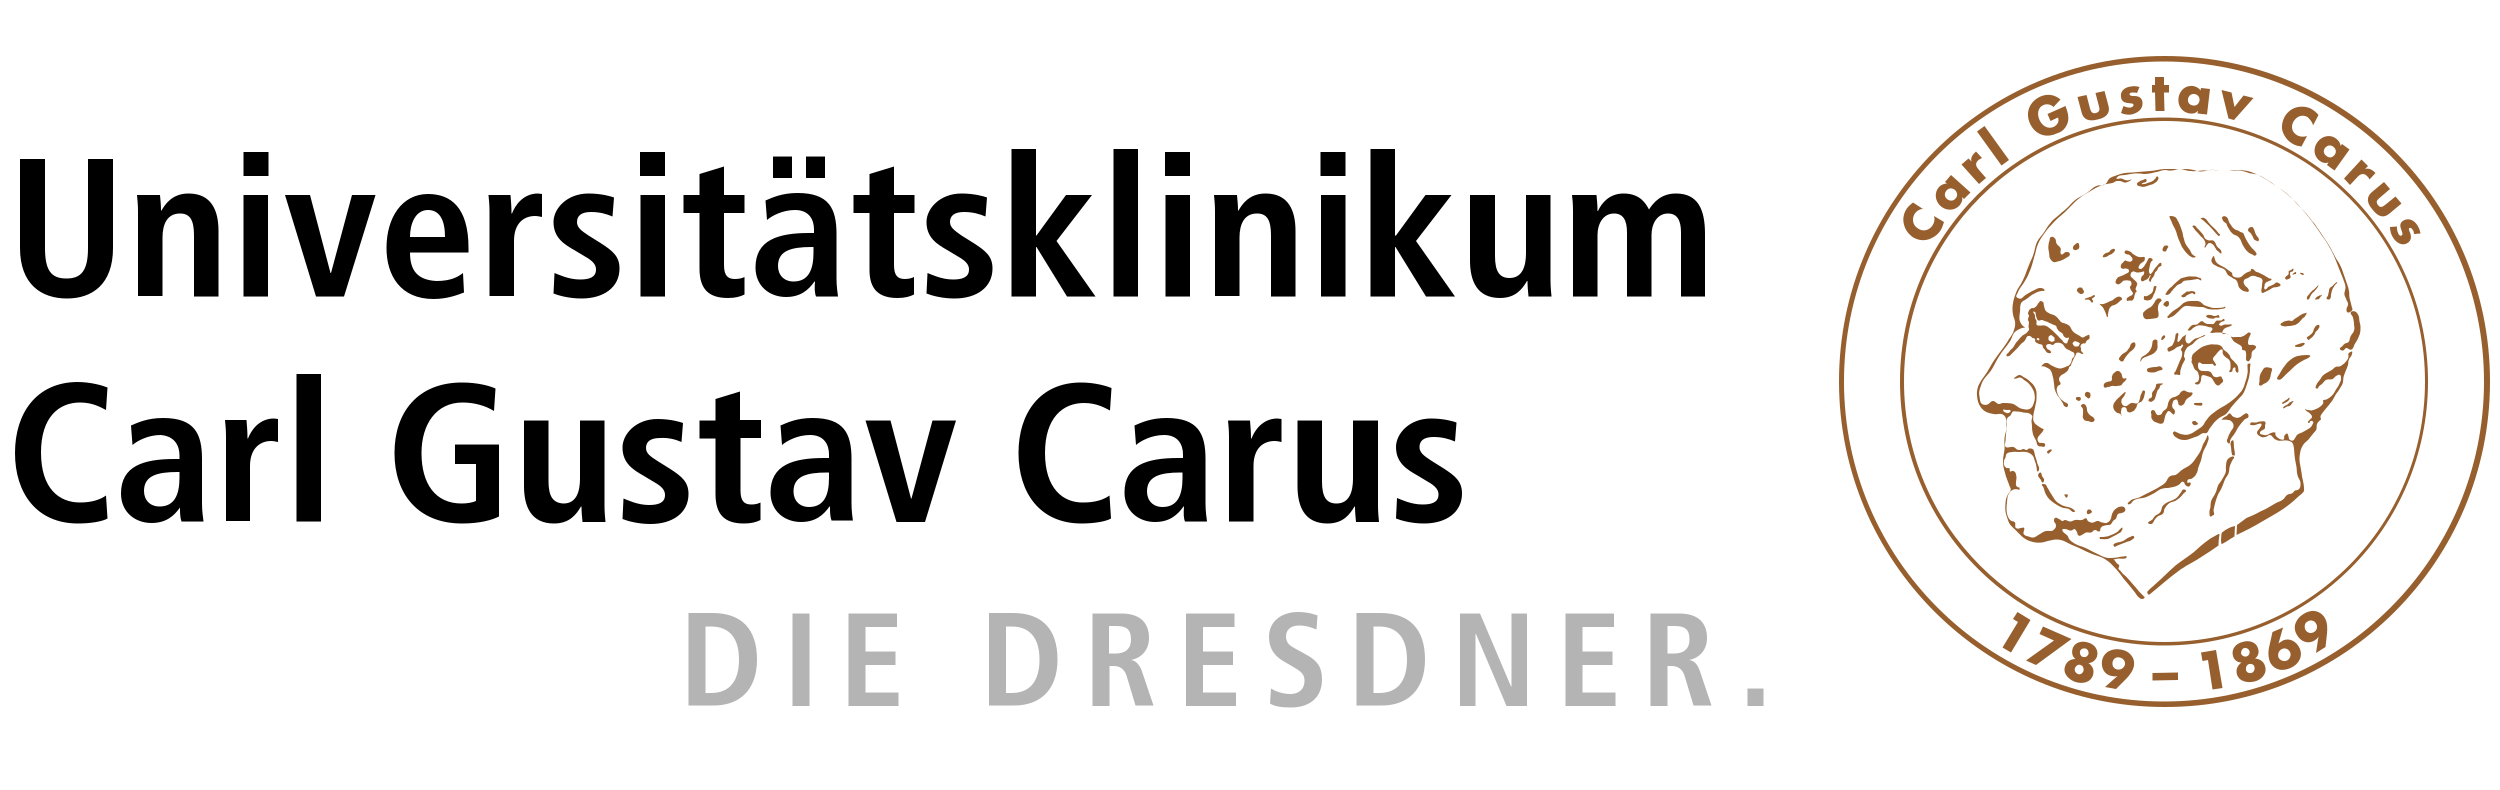 <?xml version="1.0" encoding="utf-8"?>
<!-- Generator: Adobe Illustrator 23.1.0, SVG Export Plug-In . SVG Version: 6.00 Build 0)  -->
<svg version="1.1" id="Ebene_1" xmlns="http://www.w3.org/2000/svg" xmlns:xlink="http://www.w3.org/1999/xlink" x="0px" y="0px"
	 viewBox="0 0 500 158" style="enable-background:new 0 0 500 158;" xml:space="preserve">
<style type="text/css">
	.st0{fill:#965F2D;}
	.st1{fill:#B4B4B4;}
</style>
<path class="st0" d="M461.5,124.3c0.6-0.4,1.4-0.2,1.7,0.4c0.4,0.6,0.2,1.4-0.4,1.7c-0.6,0.4-1.3,0.2-1.7-0.4
	C460.8,125.4,460.9,124.6,461.5,124.3 M462.9,128.1c0.3-0.2,0.6-0.4,0.8-0.8l-0.5,3.3l1.9-1.2l0.3-2.7c0.1-1.1,0.1-2.3-0.5-3.2
	c-0.4-0.7-1.2-1.2-2-1.3c-0.7-0.1-1.6,0.2-2.2,0.6c-1.5,0.9-2.3,2.6-1.3,4.2C460.1,128.3,461.6,128.9,462.9,128.1 M456.4,129.8
	c0.6-0.3,1.3,0,1.6,0.6c0.3,0.6,0,1.4-0.6,1.7s-1.4,0-1.7-0.6C455.5,130.9,455.7,130.1,456.4,129.8 M453.9,129.1
	c-0.3,1.1-0.3,2.3,0.1,3.3c0.3,0.7,1,1.3,1.8,1.5c0.7,0.2,1.6,0,2.3-0.3c1.6-0.7,2.6-2.3,1.8-4c-0.6-1.3-2-2.1-3.3-1.5
	c-0.4,0.2-0.6,0.4-0.9,0.6l0.9-3.2l-2.1,0.9L453.9,129.1z M448.8,129.6c0.4-0.1,0.9,0.1,1.1,0.6c0.1,0.5-0.1,0.9-0.6,1.1
	c-0.4,0.1-0.9-0.1-1.1-0.6C448.2,130.2,448.4,129.8,448.8,129.6 M449.8,132.8c0.5-0.1,1,0.1,1.1,0.6s-0.1,1-0.6,1.2
	c-0.5,0.1-1-0.1-1.1-0.6C449.1,133.5,449.3,133,449.8,132.8 M446.6,131.2c0.2,0.8,0.9,1.3,1.7,1.3c-0.8,0.6-1.2,1.4-0.9,2.4
	c0.5,1.5,2.2,1.7,3.5,1.4s2.6-1.5,2.1-3.1c-0.3-1-1.1-1.4-2-1.5c0.6-0.4,0.9-1.2,0.6-2c-0.4-1.4-1.9-1.7-3.1-1.3
	C447.2,128.7,446.2,129.8,446.6,131.2 M443.2,130l-3,0.5l0.3,1.7l1.1-0.2l0.9,5.9l2-0.3L443.2,130z M435.6,134.5l-5.1,0.1v1.5
	l5.1-0.1V134.5z M423.5,133.9c-0.7-0.1-1.1-0.7-1-1.4s0.7-1.2,1.4-1c0.7,0.1,1.2,0.7,1.1,1.4C424.8,133.6,424.2,134,423.5,133.9
	 M423.5,135.2l-2.5,2.2l2.2,0.4l1.9-1.9c0.8-0.8,1.5-1.7,1.7-2.8c0.1-0.8-0.1-1.6-0.7-2.2c-0.5-0.6-1.3-0.9-2-1
	c-1.7-0.3-3.4,0.5-3.7,2.3c-0.2,1.4,0.5,2.8,2,3C422.8,135.3,423.1,135.3,423.5,135.2 M415,133.6c0.2-0.5,0.7-0.8,1.1-0.6
	c0.5,0.1,0.7,0.7,0.6,1.2c-0.2,0.5-0.7,0.8-1.1,0.6C415.1,134.6,414.8,134.1,415,133.6 M416.6,131.4c-0.4-0.1-0.7-0.6-0.6-1.1
	s0.6-0.7,1.1-0.6c0.4,0.1,0.7,0.6,0.6,1.1C417.5,131.3,417.1,131.5,416.6,131.4 M413,133.3c-0.5,1.5,0.9,2.7,2.1,3.1
	c1.3,0.4,3,0.2,3.5-1.4c0.3-1-0.1-1.8-0.9-2.4c0.7,0,1.4-0.5,1.7-1.3c0.4-1.4-0.6-2.5-1.8-2.8c-1.2-0.4-2.7-0.1-3.1,1.3
	c-0.2,0.8,0,1.6,0.6,2C414.1,131.8,413.3,132.3,413,133.3 M410.8,128.1l-5.6,4l2,0.9l7.1-5.2l-5.7-2.5l-0.7,1.5L410.8,128.1z
	 M403.6,124.4l-3.1,5.1l1.7,1l3.9-6.5l-2.6-1.6l-0.9,1.4L403.6,124.4z M470.3,69.9c0.4-0.2,0.4-0.6,0.6-1s0.4-0.6,0.6-1
	s0.3-0.7,0.5-1.2c0.1-0.5,0.1-0.8,0.1-1.3c0-0.4-0.1-0.7-0.2-1.1c-0.1-0.5,0-0.9-0.3-1.4c-0.2-0.3-0.3-0.5-0.6-0.6
	c-0.3-0.1-0.6-0.1-0.8,0.1c-0.3,0.3,0.3,0.7,0.4,1.1c0.1,0.5,0.2,0.8,0.2,1.3s0.2,0.8,0,1.3c-0.1,0.5-0.5,0.7-0.7,1.2
	c-0.2,0.4-0.1,0.8-0.4,1.1c-0.2,0.2-0.4,0.2-0.7,0.3c-0.3,0.2-0.4,0.4-0.6,0.6s-0.5,0.2-0.4,0.5c0,0.2,0.3,0.3,0.5,0.3
	c0.4,0.1,0.4-0.5,0.8-0.5C469.6,69.6,469.9,70.1,470.3,69.9 M447.4,105l-0.1,2c2.1-1,3.3-1.6,5.3-2.8c2.2-1.3,3.5-1.9,5.5-3.5
	c0.9-0.7,1.4-1.3,2.3-2c0.3-0.3,0.5-0.5,0.4-0.9c0-1.3-0.4-2-0.5-3.3c-0.2-1.5-0.6-2.3-0.3-3.8c0.1-0.6,0.2-1,0.5-1.5
	c0.3-0.6,0.7-0.8,1.2-1.3c0.5-0.6,0.9-1.2,1.3-1.6c0.6-0.6,0.1-1.1,0.5-1.7c0.2-0.3,0.4-0.5,0.7-0.7c-0.1-0.4-0.2-0.6,0-0.9
	c0.4-0.7,1.4-1.7,2.2-2.8c0.3-0.5,0.5-0.8,0.8-1.4c0.3-0.4,0.5-0.6,0.7-1c0.2-0.3,0.3-0.5,0.5-0.8c0.3-0.6,0.2-1,0.3-1.6
	c0.3-1,0.6-1.5,0.9-2.4c0.1-0.5,0-0.7,0.2-1.1c0.1-0.4,0.4-0.5,0.5-0.8s0.3-0.9,0-0.8c-0.2,0.1-0.5,0.2-0.6,0.4
	c-0.1,0.2,0,0.3,0,0.5c0,0.5-0.2,0.7-0.5,1.1s-0.5,0.5-0.9,0.8c-0.6,0.4-0.8,0.1-1.2,0.3c-0.2,0.1-0.3,0.2-0.5,0.4
	c-0.2,0.2-0.4,0.3-0.6,0.4c-0.5,0.3-0.8,0.4-1.3,0.8s-0.5,0.8-1,1.3c-0.4,0.4-0.6,1.1-0.6,1.3c0.5,0.3,0.5,0,0.6-0.2
	c0.2-0.3,0.4-0.4,0.7-0.6c0.4-0.4,0.5-0.8,1.1-0.9c0.4-0.1,0.6,0.1,1-0.1c0.3-0.1,0.4-0.4,0.7-0.6c0.3-0.1,0.5-0.4,0.8-0.2
	c0.2,0.1,0.2,0.3,0.2,0.5c0.1,0.5-0.1,0.7-0.3,1.2c-0.2,0.5-0.4,0.8-0.7,1.2c-0.3,0.5-0.4,0.8-0.8,1.2c-0.4,0.4-0.7,0.6-1.1,0.8
	c-0.3,0.1-0.7,0-0.7,0.3c0.2,0.5-0.1,0.6-0.2,0.8c-0.4,0.4-0.7,0.6-1.2,0.8c-0.4,0.2-0.6,0.2-0.9,0.3c-0.3,0-0.5-0.1-0.8-0.1
	c-0.2,0-0.5-0.3-0.5-0.1c0.5,0.6,0.8,0.5,1,0.8c0.2,0.2,0.4,0.4,0.4,0.7c0,0.2-0.2,0.3-0.4,0.5c-0.1,0.2-0.5,0.3-0.4,0.6
	c0.4,0.3,0.3-0.2,0.5-0.3c0.2-0.1,0.3,0,0.5,0.1c0.2,0.2-0.1,0.5-0.2,0.8c-0.3,0.5-0.6,0.6-1.1,0.9c-0.3,0.2-0.6,0.3-0.9,0.5
	c-0.4,0.2-0.7,0.2-1,0.5c-0.2,0.2-0.2,0.4-0.4,0.6c-0.1,0.2-0.2,0.4-0.4,0.5c-0.2,0.1-0.4,0-0.6-0.1c-0.3-0.2-0.2-0.4-0.3-0.7
	c-0.1-0.2-0.1-0.6-0.3-0.6c-0.2,0-0.3,0.2-0.5,0.4c-0.2,0.3,0.1,0.7-0.2,0.8c-0.2,0.1-0.3,0-0.5,0c-0.3-0.1-0.5-0.2-0.7-0.4
	c-0.2-0.2-0.3-0.2-0.4-0.5c-0.1-0.2,0.1-0.5-0.1-0.5c-0.3-0.1-0.5,0-0.8,0.1c-0.4,0.1-0.5,0.4-0.9,0.4c-0.3,0.1-0.5,0-0.9-0.1
	c-0.3,0-0.6-0.2-0.3-0.6c0.2-0.3,0.8-0.3,0.9-0.7c0-0.2,0-0.3,0-0.5s0.2-0.4,0.1-0.6c-0.2-0.4-0.6-0.2-1-0.2c-0.3,0-0.5,0.1-0.8,0.2
	c-0.5,0.1-0.9-0.2-1.2,0.1c-0.2,0.4,0,0.4,0.2,0.4c0.7,0.3,2.1-0.8,2,0c0,0.3-0.3,0.4-0.4,0.7c-0.2,0.3-0.5,0.5-0.5,0.8
	c0,0.4,0.3,0.6,0.7,0.8c0.3,0.2,0.5,0.2,0.9,0.1c0.4,0,0.6-0.4,1-0.4c0.5,0.1,0.6,0.7,1.1,0.9c0.6,0.3,0.7,0.3,1.6,0.2
	c0.7-0.1,1.7,0.1,1.9,0.7c0.3,0.8,0.2,1.8,0.4,3c0.1,0.6,0.2,1,0.3,1.6c0.1,0.6,0,1,0.2,1.6c0.1,0.7,0.7,1.1,0.6,1.8
	c0,0.4,0,0.8-0.4,1.1c-0.2,0.2-0.4,0.1-0.7,0.2c-0.2,0.1-0.3,0.4-0.5,0.5c-0.4,0.3-0.7,0.1-1.1,0.4s-0.4,0.6-0.8,0.9
	c-0.5,0.4-0.8,0.4-1.4,0.7c-0.7,0.4-1,0.6-1.7,1s-1.1,0.5-1.8,0.9c-0.9,0.5-1.5,0.7-2.4,1.1L447.4,105z M467.2,56.8
	c0.1-0.1,0.3-0.2,0.2-0.3c-0.1-0.2-0.3,0.1-0.4,0.2c-0.2,0.1-0.3,0.3-0.5,0.5s-0.4,0.2-0.5,0.4c-0.2,0.2-0.2,0.4-0.2,0.6
	c-0.1,0.3-0.1,0.5-0.2,0.9c-0.1,0.3-0.5,0.5-0.2,0.7c0.1,0.1,0.2,0.1,0.4,0.1c0.2,0,0.2-0.2,0.3-0.3c0.1-0.2,0.1-0.4,0.1-0.7
	c0.1-0.3,0.1-0.5,0.2-0.8s0.1-0.4,0.5-0.9C466.9,57,467,57,467.2,56.8 M460.8,62.7c-0.3,0-0.4,0.2-0.7,0.3c-0.2,0.1-0.2,0.2-0.4,0.3
	c-0.3,0.2-0.5,0.3-0.8,0.5c-0.1,0.1-0.2,0.2-0.3,0.3c-0.3,0.2-0.6,0-0.9,0c-0.5,0.1-0.8,0.1-1.2,0.4c-0.2,0.1-0.4,0.2-0.4,0.4
	c0,0.2,0.3,0.3,0.5,0.3c0.4,0.2,0.7,0,1.2,0c0.3,0,0.4,0,0.7-0.1c0.3-0.1,0.5,0,0.7-0.2c0.2-0.1,0.4-0.2,0.6-0.4
	c0.3-0.3,0.4-0.5,0.7-0.8c0.2-0.2,0.5-0.3,0.6-0.6c0.1-0.2,0.3-0.4,0.2-0.6C461.3,62.6,461,62.6,460.8,62.7 M460.7,54.7
	c-0.1-0.1-0.2-0.1-0.3-0.1c-0.1,0-0.3-0.1-0.4,0c0,0.1,0.1,0.2,0.5,0.4C460.7,55,460.8,55.1,460.7,54.7 M457.6,55
	c-0.1,0.1-0.2,0.1-0.3,0.2c-0.2,0.2-0.4,0.4-0.2,0.6c0.1,0.2,0.4,0.1,0.6,0s0.3-0.1,0.4-0.3s-0.1-0.4-0.1-0.6c0-0.2,0-0.4,0.1-0.5
	s0.3,0,0.4-0.1s0.2-0.2,0.2-0.5c-0.1-0.2-0.3,0.1-0.5,0.2c-0.2,0.1-0.3,0.1-0.4,0.2C457.6,54.3,457.9,54.7,457.6,55 M459.2,54.4
	c-0.2,0-0.3,0.1-0.7,0.4c-0.1,0.2,0.3,0.1,0.5,0C459.2,54.8,459.3,54.8,459.2,54.4 M452.9,57.8c-0.1-0.2-0.1-0.3,0-0.5
	c0-0.3,0-0.5,0.2-0.7c0.2-0.3,0.4-0.2,0.7-0.4c0.2-0.1,0.5-0.1,0.5-0.3c0-0.3-0.4-0.1-0.6-0.3c-0.4-0.2-0.6-0.4-1-0.6
	c-0.4-0.2-0.6-0.3-1-0.5c-0.3-0.1-0.5-0.1-0.7-0.3c-0.1-0.1-0.1-0.2-0.3-0.3c-0.1-0.1-0.3-0.2-0.4-0.1c-0.2,0.1-0.1,0.3-0.2,0.4
	c-0.1,0.1-0.3,0.1-0.5,0.2c-0.3,0.1-0.4,0.2-0.7,0.4c-0.3,0.2-0.4,0.4-0.7,0.6c-0.3,0.1-0.5,0.2-0.8,0.1c-0.4,0-0.7-0.1-0.9-0.4
	c-0.1-0.2,0-0.4-0.1-0.5c-0.1-0.2-0.3-0.2-0.5-0.4c-0.4-0.3-0.6-0.4-1-0.7c-0.5-0.3-0.9-0.4-1.4-0.8c-0.2-0.2-0.3-0.3-0.4-0.5
	s-0.1-0.4-0.2-0.6c-0.1-0.2,0-0.4-0.2-0.4c-0.5,0.6-0.5,1-0.3,1.3c0.2,0.4,0.5,0.5,0.9,0.7c0.6,0.4,1.2,0.3,1.7,0.8
	c0.3,0.3,0.3,0.7,0.6,1c0.3,0.3,0.6,0.3,0.9,0.6c0.3,0.2,0.5,0.2,0.7,0.4c0.5,0.5,0.3,1.1,0.7,1.6c0.4,0.4,0.6,0.6,1.2,0.7
	c0.2,0,0.4,0.2,0.6,0c0.1-0.1,0.1-0.3,0-0.4c-0.1-0.4-0.5-0.5-0.7-0.8s-0.4-0.6-0.2-1c0.1-0.3,0.5-0.4,0.8-0.5
	c0.3-0.2,0.4-0.3,0.7-0.4c0.5-0.1,0.7,0,1.2,0.2c0.3,0.1,0.6,0.1,0.8,0.3c0.4,0.4,0.1,0.8,0.1,1.4c0,0.5-0.2,0.8-0.1,1.3
	c0.2,0.4,0.4,0.1,0.7,0c0.4-0.2,0.6-0.3,1-0.5c0.3-0.2,0.4-0.3,0.7-0.4c0.3-0.1,0.5,0,0.7-0.1c0.3-0.1,0.7-0.1,0.7-0.4
	c0-0.2-0.2-0.3-0.4-0.4c-0.1-0.1-0.2-0.1-0.4-0.1c-0.3,0-0.3,0.3-0.6,0.4c-0.4,0.2-0.7,0.3-1.1,0.5
	C453.5,57.6,453.1,58.1,452.9,57.8 M449.8,45.6c-0.1,0.1-0.2,0.2-0.2,0.4c0,0.3,0.3,0.4,0.5,0.6c0.2,0.2,0.2,0.4,0.4,0.6
	c0.2,0.4,0.2,0.8,0.7,0.9c0.2,0.1,0.3,0.2,0.5,0.1c0.2-0.4,0-0.4,0-0.6c-0.2-0.3-0.4-0.4-0.5-0.7c-0.2-0.3-0.2-0.5-0.3-0.8
	c-0.2-0.3-0.2-0.7-0.5-0.7C450,45.4,449.9,45.5,449.8,45.6 M450.2,49.4c-0.6-0.8-0.9-1.3-1.3-2.2c-0.1-0.2-0.1-0.4-0.3-0.6
	c-0.1-0.1-0.3-0.1-0.5-0.2c-0.2-0.1-0.3-0.2-0.5-0.3c-0.3-0.1-0.5-0.1-0.7-0.3c-0.5-0.3-0.6-0.7-1-1.2c-0.3-0.5-0.2-1.1-0.8-1.3
	c-0.2-0.1-0.3-0.1-0.5,0c-0.1,0.1-0.3,0.2-0.2,0.3c0.1,0.4,0.3,0.8,0.6,0.9c0.5,0.3,0.3,0.5,0.5,0.8c0.4,0.6,0.5,1,1,1.4
	c0.4,0.4,0.8,0.3,1.2,0.7c0.5,0.5,0.5,0.9,0.8,1.5c0.4,0.7,0.6,1.1,1.2,1.6c0.4,0.3,0.7,0.3,1.1,0.6c0.2,0.2,0.6-0.2,0.5-0.4
	C451,50.1,450.7,50,450.2,49.4 M444.3,50.6c0-0.8-0.6-0.9-0.9-1.3c-0.3-0.5-0.3-1-0.8-1.2c-0.3-0.1-0.5,0-0.8,0
	c-0.3-0.1-0.4-0.1-0.7-0.3c-0.3-0.3-0.3-0.6-0.5-0.9c-0.4-0.5-0.7-0.8-1.1-1.2c-0.3-0.2-0.3-0.6-0.7-0.6c-0.2,0-0.4,0.1-0.3,0.2
	c0.2,0.3,0.4,0.5,0.6,0.8c0.4,0.4,0.6,0.6,1,1.1c0.3,0.3,0.6,0.5,0.8,0.9c0.1,0.2,0.2,0.4,0.2,0.7s-0.4,0.7-0.1,0.7
	c0.2,0,0.2-0.3,0.3-0.4c0.2-0.2,0.3-0.5,0.6-0.5c0.3,0,0.4,0.1,0.7,0.3c0.2,0.2,0.3,0.4,0.4,0.6c0.2,0.2,0.2,0.4,0.4,0.6
	C443.7,50.2,444.2,51,444.3,50.6 M444,46.9c-0.6-0.5-0.5-0.6-0.9-1c-0.5-0.5-0.8-0.7-1.3-1.3c-0.3-0.3-0.4-0.7-0.8-0.9
	c-0.2-0.1-0.3-0.3-0.9,0c0.5,0.3,0.6,0.4,0.9,0.7c0.7,0.6,1,0.9,1.6,1.6c0.4,0.5,0.8,0.9,1.1,1.2C443.8,47.3,444.1,47,444,46.9
	 M428.3,36.8c0.3-0.3,0.5-0.3,0.6-0.3c0.2-0.1,0.3-0.1,0.4-0.2c0.1-0.4-0.1-0.5-0.2-0.5c-0.2,0-0.3,0.1-0.5,0.2
	c-0.3,0.1-0.5,0.1-0.7,0.3c-0.3,0.2-0.5,0.2-0.5,0.5c0,0.4,0.4,0.4,0.8,0.5c0.3,0.1,0.5,0.1,0.9,0s0.5-0.2,0.9-0.3
	c0.3-0.1,0.5-0.1,0.8-0.3s0.5-0.3,0.7-0.6c0.1-0.2,0.2-0.3,0.2-0.5c0-0.1-0.1-0.3-0.2-0.3c-0.2-0.1-0.3,0.2-0.4,0.4
	c-0.2,0.1-0.2,0.2-0.4,0.4c-0.3,0.2-0.5,0.3-0.9,0.4c-0.4,0.1-0.6,0.3-1,0.3C428.5,36.8,428.4,36.9,428.3,36.8 M431.4,53.2
	c-0.2,0.2-0.3,0.3-0.5,0.6c-0.2,0.2-0.2,0.4-0.4,0.6c-0.2,0.2-0.3,0.5-0.5,0.4c-0.1-0.1-0.1-0.2-0.2-0.4c-0.1-0.4,0.1-0.6,0.1-1
	c0.1-0.3,0.1-0.5,0.2-0.8c0.1-0.2,0.1-0.3,0.4-0.5c0.2-0.2-0.3-0.6-0.6-0.5c-0.2,0-0.3,0.3-0.4,0.5c-0.2,0.3-0.2,0.5-0.4,0.7
	c-0.1,0.2-0.2,0.4-0.4,0.6c-0.2,0.2-0.3,0.4-0.6,0.4c-0.2,0-0.3-0.1-0.4-0.2c0-0.3,0.1-0.4,0.2-0.6c0.1-0.2,0.2-0.3,0.4-0.4
	c0.2-0.2,0.5-0.3,0.6-0.5c0.1-0.3,0.1-0.5,0-0.7c-0.1-0.1-0.7,0.1-1.1,0c-0.5-0.1-0.7-0.3-1.2-0.6c-0.3-0.2-0.3-0.4-0.6-0.5
	c-0.3-0.1-0.4-0.2-0.7-0.2c-0.2-0.1-0.4,0.2-0.4,0.4s0.2,0.2,0.3,0.3c0.2,0.1,0.3,0.1,0.5,0.1c0.2,0.1,0.4,0.2,0.5,0.4
	c0.2,0.2,0.3,0.3,0.3,0.6c0,0.2-0.2,0.3-0.3,0.4c-0.2,0.1-0.3,0-0.5,0c-0.3,0-0.4-0.2-0.6-0.2s-0.3,0.2-0.5,0.4s-0.3,0.2-0.4,0.5
	s-0.1,0.6,0.2,0.7c0.4,0.2,0.5-0.1,0.8,0c0.2,0.1,0.4,0,0.5,0.2c0.1,0.1,0.1,0.3,0.1,0.4c-0.1,0.3-0.4,0.3-0.7,0.5
	c-0.2,0.1-0.4,0.2-0.6,0.3c-0.3,0.1-0.5,0.2-0.8,0.3c-0.2,0.1-0.2,0.2-0.3,0.3c-0.2,0.2-0.2,0.4-0.3,0.7c0,0.2,0.1,0.3,0.3,0.4
	c0.2,0.1,0.3,0.1,0.5,0s0.2-0.2,0.4-0.3c0.1-0.1,0.2-0.2,0.3-0.3c0.1-0.1,0.3-0.1,0.4-0.1c0.2,0,0.3-0.1,0.6,0c0.2,0,0.4,0,0.6,0.2
	c0.2,0.5,0.1,0.7-0.1,0.9s-0.1,0.4,0,0.6c0.1,0.2,0.1,0.3,0.3,0.5c0.3,0.4,0.2,0.5,0.1,0.6c-0.1,0.2-0.3,0.2-0.5,0.3l-0.3,0.2
	c-0.1,0.1-0.2,0.1-0.3,0.2c-0.1,0.2-0.1,0.6,0.1,0.6c0.1,0,0.2-0.1,0.4-0.1c0.2,0,0.3,0.1,0.5,0s0.2-0.1,0.3-0.3
	c0.2-0.2,0.1-0.4,0.2-0.7c0.1-0.2,0.1-0.4,0.2-0.6c0.5-0.2,0-0.5,0-0.7c0.1-0.4,0.5-1.1,0.3-1.2c-0.1-0.2-0.2-0.3-0.4-0.5
	c-0.2-0.2-0.3-0.2-0.4-0.4c-0.2-0.2-0.5-0.3-0.5-0.6c0-0.4,0.1-0.7,0.5-0.8c0.3-0.1,0.5,0.2,0.8,0.2s0.5,0,0.9-0.1
	c0.2,0,0.4-0.2,0.5-0.1c0.1,0.1,0,0.3,0,0.5c-0.1,0.3-0.4,0.3-0.5,0.6s-0.2,0.6,0,0.8c0.3,0.2,0.5-0.1,0.8-0.2
	c0.3-0.1,0.4-0.2,0.6-0.4L430,55c0.3,0.1,0,0.3-0.1,0.6c0,0.2-0.2,0.3-0.1,0.5c0.1,0.1,0.3,0.4,0.3,0.3c0.2-0.4,0.1-0.5,0.3-0.7
	c0.1-0.2,0.2-0.2,0.3-0.4c0.2-0.3,0.2-0.5,0.3-0.8c0.2-0.3,0.4-0.3,0.5-0.6c0.1-0.2,0.1-0.4,0.3-0.5c0.3-0.2,0.5-0.2,0.5-0.3
	c-0.1-0.1,0.1-0.4-0.1-0.5c-0.1-0.1-0.2,0-0.4,0.1C431.7,52.8,431.6,53,431.4,53.2 M423.1,59.6c-0.3,0.1-0.4,0.4-0.7,0.5
	c-0.3,0.1-0.4,0.1-0.7,0.3c-0.3,0.1-0.4,0.2-0.7,0.3c-0.3,0.1-0.5,0.2-0.9,0.1c-0.1,0-0.2,0-0.3-0.1c0.3,0.3,0.5,0.5,0.8,0.8
	c0.3,0.5,0.4,0.8,0.6,1.3c0.1,0.2,0.1,0.7,0.3,0.6c0.2-0.1,0-0.3,0.1-0.6c0.1-0.4,0.1-0.6,0.2-0.9c0.1-0.3,0.2-0.4,0.4-0.6
	c0.3-0.3,0.6-0.2,0.9-0.4c0.4-0.2,0.6-0.4,0.9-0.7c0.2-0.2,0.4-0.2,0.4-0.4s-0.1-0.3-0.3-0.4C423.7,59.2,423.4,59.4,423.1,59.6
	 M421.7,51.1c0.3-0.2,0.6-0.2,0.9-0.5c0.2-0.2,0.6-0.6,0.3-0.8c-0.2-0.1-0.4,0-0.6,0.1c-0.3,0.1-0.3,0.4-0.5,0.5
	c-0.3,0.2-0.5,0.1-0.8,0.3c-0.2,0.2-0.6,0.5-0.4,0.7c0.1,0.1,0.3,0.1,0.4,0C421.4,51.4,421.5,51.2,421.7,51.1 M424.2,82.3
	c0.1-0.3,0-0.7,0.3-0.8c0.2-0.1,0.4-0.1,0.6,0c0.4,0.2,0.1,0.7,0.5,0.9c0.4,0.2,0.7,0,1.1-0.2c0.3-0.2,0.3-0.4,0.5-0.6
	c0.2-0.3,0.1-0.5,0.3-0.8c0.3-0.4,0.7-0.3,0.9-0.6c0.3-0.4,0.4-0.7,0.5-1.2c0-0.3,0.3-0.8-0.1-0.9c-0.3-0.1-0.4,0.3-0.5,0.6
	c-0.3,0.4-0.2,0.8-0.4,1.3c-0.1,0.2-0.1,0.4-0.3,0.6c-0.4,0.3-0.8-0.1-1.3,0c-0.6,0.1-0.8,0.8-1.4,0.6c-0.3-0.1-0.4-0.2-0.5-0.4
	c-0.1-0.2-0.2-0.4-0.1-0.7c0-0.4,0.4-0.6,0.6-1c0.1-0.3,0.4-0.7,0.1-0.7c-0.4,0.3-0.6,0.5-0.9,0.8c-0.4,0.4-0.6,0.5-0.9,0.9
	c-0.2,0.3-0.4,0.4-0.5,0.8c-0.2,0.6,0.1,1.2,0.6,1.6c0.3,0.2,0.5,0.1,0.8,0.3c0.1,0.1,0.1,0.3,0.2,0.4
	C424.4,83.3,424.1,82.6,424.2,82.3 M425.1,107.9c-0.3,0.2-0.4,0.3-0.8,0.4c-0.4,0.2-0.7,0.1-1.1,0.3c-0.2,0.1-0.5,0.1-0.5,0.4
	c0,0.2,0.2,0.5,0.4,0.3c0.4-0.2,0.6-0.3,0.9-0.4c0.5-0.2,0.8-0.3,1.3-0.5c0.4-0.2,0.7-0.1,1-0.4c0.3-0.2,0.7-0.4,0.5-0.7
	c-0.2-0.3-0.5,0-0.8,0.1C425.6,107.5,425.4,107.7,425.1,107.9 M424.3,106.2c0.1-0.2,0.2-0.3,0.2-0.5c0-0.6-0.7,0.5-1.2,0.8
	s-0.8,0.4-1.3,0.6c-0.3,0.1-0.4,0.2-0.7,0.2c-0.5,0.1-0.5,0.1-1.3,0.1c-0.1,0-0.1,0.4,0,0.4c0.7,0,0.9,0.1,1.5,0
	c0.5-0.1,0.8-0.4,1.3-0.6c0.4-0.2,0.6-0.3,0.9-0.5C423.9,106.6,424.2,106.5,424.3,106.2 M430.2,82.6c0.2,0.5-0.1,0.8,0.2,1.2
	c0.2,0.4,0.5,0.6,0.9,0.7c0.5,0.2,0.9,0.4,1.3,0.1c0.2-0.2,0.2-0.5,0.3-0.8c0.1-0.4,0.1-0.6,0.3-1c0.2-0.2,0.2-0.5,0.5-0.6
	c0.3,0,0.4,0.2,0.6,0.4c0.2,0.1,0.3,0.4,0.5,0.3c0.3-0.5,0.2-0.7,0.1-0.9c-0.1-0.2-0.3-0.3-0.4-0.5c-0.1-0.3-0.1-0.5,0-0.8
	s0.1-0.6,0.4-0.7c0.1-0.1,0.2-0.1,0.4-0.1c0.2,0,0.2,0.3,0.3,0.5c0.1,0.2,0,0.3,0.1,0.5c0.2,0.2,0.4,0.3,0.7,0.2
	c0.2-0.1,0.2-0.2,0.4-0.3c0.2-0.3,0.2-0.6,0.4-0.8c0.1-0.2,0.2-0.2,0.4-0.4c0.2-0.2,0.5-0.2,0.7-0.5c0.1-0.2,0.3-0.3,0.2-0.5
	c-0.1-0.2-0.3-0.1-0.5-0.1s-0.3-0.1-0.5-0.1c-0.3-0.1-0.4-0.3-0.7-0.3c-0.2,0-0.3,0.1-0.5,0.2c-0.3,0.2-0.3,0.5-0.6,0.7
	c-0.2,0.1-0.3,0.2-0.5,0.3c-0.4,0.2-0.7,0.1-1,0.4c-0.3,0.2-0.3,0.4-0.5,0.7c-0.2,0.5-0.1,0.9-0.4,1.3c-0.2,0.3-0.5,0.3-0.7,0.6
	c-0.2,0.2-0.2,0.5-0.4,0.6c-0.3,0.1-0.5,0.2-0.7,0.1s-0.3-0.3-0.4-0.5s-0.1-0.4-0.3-0.4C430.4,81.8,430.1,82.3,430.2,82.6
	 M442.7,102c0.1-0.5,0.2-0.8,0.3-1.3c0.2-0.7,0.3-1.1,0.6-1.8c0.3-0.6,0.6-0.9,0.8-1.5c0.3-0.6,0.3-0.9,0.6-1.5
	c0.2-0.5,0.5-0.7,0.7-1.2c0.2-0.6,0.1-1,0.3-1.6c0.2-0.5,0.3-0.7,0.5-1.1c0.1-0.2,0.4-0.4,0.3-0.6s-0.4-0.1-0.6,0
	c-0.3,0.1-0.4,0.2-0.6,0.4c-0.4,0.4-0.3,0.8-0.4,1.3c-0.1,0.6,0.1,1-0.1,1.5s-0.4,0.8-0.7,1.3c-0.2,0.4-0.4,0.6-0.7,1
	c-0.3,0.6-0.3,1.1-0.6,1.7c-0.3,0.7-0.7,1-0.9,1.7c-0.1,0.4-0.1,0.7-0.1,1.1c-0.1,0.5-0.3,0.8-0.2,1.3c0,0.3,0,0.6,0.2,0.6
	s0.3-0.1,0.4-0.2C443.1,103,442.7,102.5,442.7,102 M446.4,84.4c0.2,0.2,0.3,0.4,0.3,0.7c0.1,0.6-0.5,0.9-0.7,1.5
	c-0.2,0.3-0.3,0.5-0.4,0.9c-0.1,0.3-0.3,0.5-0.2,0.8c0.1,0.2,0.2,0.4,0.4,0.4c0.3,0,0.1-0.5,0.3-0.8c0.2-0.4,0.4-0.6,0.7-1
	c0.5-0.7,0.6-1.2,1.1-1.8c0.4-0.5,0.6-0.8,1-1.2c0.3-0.3,0.8-0.2,0.8-0.6c0-0.2,0-0.5-0.3-0.6c-0.3-0.2-0.5,0.2-0.8,0.3
	c-0.3,0.2-0.4,0.4-0.8,0.5c-0.3,0.1-0.5,0.1-0.7,0c-0.4-0.1-0.6-0.2-0.8-0.5c-0.1-0.1-0.2-0.3-0.3-0.3c-0.3-0.1-0.4,0.3-0.7,0.5
	c-0.4,0.2-0.6,0.3-0.9,0.6c-0.4,0.3,0.7,0,1.2,0.2C445.8,84,446.1,84,446.4,84.4 M442,85.6c0.6-0.8,0.9-1.3,1.7-1.9
	c0.6-0.5,1.1-0.5,1.6-1c0.4-0.4,0.6-0.8,0.9-1.2c0.5-0.6,0.8-1,1.4-1.6c0.5-0.6,0.9-0.8,1.2-1.5c0.3-0.6,0.4-1,0.6-1.6
	c0.2-0.7,0.4-1.1,0.5-1.9c0.1-0.5,0.1-0.9,0.1-1.4l0.1-0.7c0-0.2-0.6-0.1-0.6,0.1v0.5c0,0.5,0.1,0.8,0,1.3c-0.1,0.7-0.2,1-0.4,1.6
	c-0.2,0.5-0.2,0.9-0.5,1.4c-0.2,0.5-0.5,0.7-0.8,1.1c-0.6,0.7-1.1,1.1-1.9,1.7c-0.7,0.5-1.1,0.7-1.8,1.1c-0.5,0.3-0.8,0.5-1.3,0.9
	c-0.7,0.5-1,0.8-1.5,1.5c-0.4,0.4-0.4,0.8-0.8,1.2c-0.4,0.4-0.7,0.5-1.1,0.8c-0.5,0.3-0.8,0.6-1.4,0.8c-0.5,0.2-0.9,0.2-1.4,0.1
	c-0.7-0.1-0.9-0.3-1.6-0.6c-0.1-0.1-0.3,0.1-0.4,0.2c-0.1,0.2,0.1,0.4,0.2,0.6c0.2,0.3,0.4,0.3,0.6,0.5c0.5,0.3,0.9,0.4,1.5,0.4
	c0.5,0,0.8-0.1,1.3-0.3c0.5-0.2,0.9-0.3,1.4-0.5c0.4-0.2,0.6-0.5,1.1-0.6c0.2,0,0.4,0.1,0.6,0C441.7,86.4,441.7,85.9,442,85.6
	 M450.3,71.2c0-0.4,0-0.7,0.2-1c0.2-0.2,0.4-0.2,0.5-0.4c0.1-0.2,0.3-0.3,0.2-0.5c-0.1-0.2-0.3-0.2-0.5-0.3c-0.2-0.1-0.3,0-0.5,0
	s-0.4,0-0.5-0.1s-0.1-0.3-0.1-0.4c0-0.3,0.1-0.4,0.1-0.7c0.1-0.3,0.2-0.4,0.3-0.7c0.1-0.2,0.2-0.3,0.1-0.5c-0.1-0.1-0.3-0.1-0.4-0.1
	c-0.2,0-0.2,0.2-0.4,0.3c-0.2,0.1-0.3,0.2-0.4,0.3c-0.3,0.1-0.4,0.2-0.7,0.3c-0.3,0-0.4,0-0.7,0c-0.2,0-0.3,0-0.5,0s-0.3,0.1-0.5,0
	c-0.2,0-0.3-0.1-0.5-0.2s-0.2-0.2-0.4-0.3c-0.2-0.1-0.3-0.1-0.5-0.1s-0.5,0.1-0.6-0.1c-0.1-0.1,0-0.3,0-0.4c0.1-0.2,0.1-0.3,0.3-0.5
	c0.2-0.2,0.3-0.2,0.5-0.3c0.2-0.1,0.4-0.1,0.6-0.2s0.6-0.2,0.4-0.4c-0.1-0.1-0.3,0-0.5,0s-0.4,0-0.6,0s-0.4,0-0.6,0.1
	s-0.2,0.3-0.8,0c0-0.2,0.1-0.3,0.2-0.4c0.1-0.2,0.3-0.2,0.5-0.3c0.2-0.1,0.4,0,0.4-0.2c0-0.1,0-0.3-0.1-0.3
	c-0.2-0.1-0.2,0.1-0.4,0.2c-0.1,0.1-0.2,0.1-0.4,0.1c-0.2,0-0.3,0-0.5,0s-0.3,0.1-0.4,0.2s-0.1,0.3-0.3,0.4
	c-0.2,0.2-0.4,0.1-0.7,0.1c-0.2,0-0.4,0-0.6,0c-0.3-0.1-0.5-0.1-0.9-0.5c-0.1-0.1-0.2-0.1-0.4,0c-0.2,0-0.2,0.1-0.3,0.2
	c-0.2,0.1-0.3,0.3-0.5,0.4c-0.3,0.1-0.6,0-0.9,0.1c-0.2,0.1-0.3,0.2-0.4,0.3c-0.2,0.2-0.3,0.3-0.4,0.5c-0.1,0.1-0.2,0.2-0.1,0.3h0.3
	c0.2,0,0.3-0.1,0.4-0.2s0.2-0.2,0.3-0.3c0.2-0.1,0.3-0.2,0.5-0.3c0.2-0.1,0.3-0.1,0.5-0.2c0.3-0.1,0.5,0,0.8,0s0.4,0.1,0.7,0.1
	l0.6,0.2c0.2,0.1,0.4,0,0.6,0.1c0.1,0.1,0.2,0.2,0.2,0.3c0,0.2-0.1,0.3-0.5,0.7c0.2,0,0.3,0.1,0.4,0.1c0.3,0,0.5-0.1,0.8-0.1
	c0.4,0,0.6,0,0.9,0l0.5,0.1c0.4,0.1,0.6,0.1,0.9,0.3c0.2,0.1,0.3,0.1,0.5,0.3c0.2,0.1,0.2,0.2,0.3,0.4c0.2,0.2,0.2,0.4,0.4,0.6
	c0.3,0.3,0.6,0.4,0.9,0.6s0.5,0.2,0.7,0.5c0.2,0.2,0,0.5,0.2,0.7c0.1,0.1,0.3,0,0.5,0.1c0.2,0.2,0.2,0.4,0.2,0.6
	c0.1,0.3,0,0.5,0,0.9c0,0.2,0,0.5,0.2,0.6s0.4,0.1,0.5-0.1c0.1-0.1,0.1-0.2,0.2-0.4C450.3,71.7,450.2,71.5,450.3,71.2 M438.5,60.2
	c-0.6,0-1,0-1.6,0.3c-0.5,0.2-0.6,0.6-1.1,0.9c-0.5,0.4-0.8,0.5-1.3,0.9c-0.3,0.3-0.5,0.4-0.8,0.8c-0.1,0.1-0.3,0.2-0.2,0.4
	c0.1,0.3,0.4,0,0.7-0.1c0.7-0.2,0.9-0.6,1.5-1.1c0.4-0.4,0.6-0.7,1.1-1c0.7-0.3,1.1,0,1.9,0c0.5,0,0.8,0.1,1.3,0.1
	c0.2,0,0.3,0,0.5,0c0.5,0.1,0.7,0.3,1.1,0.4c0.5,0.1,0.9,0.1,1.4,0.1s0.7,0,1.2-0.1c0.3-0.1,0.6,0,0.8-0.2c0.3-0.5-0.1-0.2-0.4-0.1
	c-0.6,0.1-0.9,0.1-1.5,0.1c-0.5,0-0.7,0-1.2-0.2c-0.4-0.1-0.7-0.2-1.1-0.4c-0.3-0.2-0.4-0.4-0.7-0.6
	C439.6,60.1,439.2,60.2,438.5,60.2 M439,58.8c0.1-0.1,0.1-0.3,0-0.4c-0.1-0.1-0.2-0.1-0.6-0.2c-0.2,0-0.4,0.1-0.6,0.1s-0.3,0-0.5,0
	l-0.3,0.3c-0.2,0.1-0.3,0.2-0.4,0.3c-0.2,0.1-0.4,0.2-0.3,0.4s0.4,0.2,0.6,0.1c0.2,0,0.3-0.2,0.4-0.3c0.2-0.1,0.4-0.2,0.6-0.3
	s0.3-0.1,0.6-0.2C438.6,58.7,438.8,59,439,58.8 M436.6,69c0.1,0.2-0.1,0.3-0.4,0.8c-0.1,0.2,0.2,0.4,0.2,0.6c0.1,0.3,0,0.4,0,0.7
	c-0.1,0.6-0.4,0.9-0.6,1.5l-0.5,1.2c-0.1,0.2-0.1,0.3-0.2,0.5s-0.4,0.1-0.2,0.6c0.1,0.1,0.3,0,0.4,0c0.2,0,0.3,0.1,0.7,0.1
	c0.1-0.1,0-0.6,0.1-1c0.1-0.2,0.1-0.4,0.2-0.6c0.1-0.4,0.2-0.6,0.4-0.9c0.1-0.3,0.3-0.4,0.3-0.7c0-0.2-0.2-0.3-0.2-0.6
	c0-0.3,0.1-0.4,0.1-0.7c0.1-0.3,0.2-0.5,0.4-0.8c0.1-0.2,0.2-0.3,0.4-0.4c0.2-0.2,0.4-0.2,0.7-0.4c0.3-0.2,0.4-0.4,0.6-0.6
	c0.4-0.4,0.7-0.6,1.2-0.8c0.3-0.1,0.5-0.1,0.9-0.5c-0.2-0.1-0.4,0.1-0.6,0.2c-0.3,0.1-0.4,0.2-0.7,0.3c-0.3,0.1-0.4,0.1-0.7,0.2
	c-0.3,0.1-0.4,0.3-0.7,0.5c-0.3,0.2-0.4,0.5-0.7,0.5c-0.2,0-0.3-0.1-0.4-0.2c-0.2-0.2-0.1-0.3-0.2-0.5c-0.1-0.4,0.2-1.2,0.1-1.1
	s-0.2,0.2-0.7,0.5c-0.1,0.1-0.1,0.2-0.2,0.3c-0.2,0.2-0.2,0.3-0.4,0.5c-0.1,0.1-0.2,0.2-0.3,0.2c-0.2-0.1-0.1-0.3-0.1-0.4
	c0-0.3,0.1-0.4,0.1-0.7c0.1-0.3,0.1-0.4,0-0.7c-0.1,0-0.2,0-0.3,0.1c-0.2,0.1-0.2,0.2-0.2,0.4c-0.1,0.2,0,0.4-0.1,0.6
	c-0.1,0.3-0.1,0.5-0.2,0.7c-0.2,0.3-0.2,0.6-0.5,0.8c-0.2,0.1-0.3,0.1-0.4,0.2c-0.2,0.1-0.5,0.2-0.4,0.5s0,0.3,0.2,0.4
	s0.3-0.1,0.5-0.1c0.2-0.1,0.3-0.2,0.6-0.3c0.3-0.2,0.4-0.4,0.7-0.5c0.3-0.1,0.4-0.2,0.7-0.2C436.2,68.9,436.5,68.8,436.6,69
	 M438.8,80.7c-0.2,0.3,0.5,0.4,0.9,0.4c0.3,0,0.7,0.2,0.8-0.3c-0.1-0.4-0.6-0.2-0.9-0.2C439.2,80.6,439,80.5,438.8,80.7 M439.4,84.5
	c-0.2-0.1-0.2-0.3-0.4-0.3c-0.2,0-0.3,0-0.5,0.1c-0.2,0.2,0,0.6,0.3,0.7c0.2,0.1,0.4,0,0.7-0.1C439.7,84.6,439.5,84.6,439.4,84.5
	 M438.5,72.8c0.2,0.4,0.2,0.8,0.5,1.1c0.1,0.1,0.2,0.2,0.4,0.3c0.2,0.2,0.2,0.4,0.3,0.6c0.1,0.4,0.2,0.6,0.1,0.9
	c0,0.2-0.1,0.4-0.2,0.6c-0.2,0.2-0.8,0.2-0.6,0.4c0.1,0.2,0.3,0.2,0.6,0.2c0.3-0.1,0.4-0.3,0.5-0.5s0.1-0.4,0.1-0.6
	c0.1-0.3,0-0.5,0.2-0.7c0.3-0.2,0.6,0,1,0.1c0.2,0.1,0.4,0.1,0.6,0.2c0.4,0.2,0.5,0.4,0.7,0.8c0.2,0.2,0.2,0.4,0.4,0.6
	c0.2,0.2,0.3,0.3,0.5,0.3c0.3,0,0.4-0.2,0.6-0.4c0.2-0.1,0.3-0.2,0.4-0.4c0.1-0.3-0.1-0.4-0.2-0.7c-0.1-0.2-0.1-0.4-0.5-0.3
	c-0.3,0.1-0.5,0.2-0.9,0.1c-0.6-0.1-0.5-0.9-1.1-1.1c-0.4-0.2-0.7,0-1.1-0.1c-0.3,0-0.5,0-0.7-0.1c-0.4-0.2-0.5-0.5-0.5-1
	c0-0.3,0-0.5,0.2-0.6s0.4,0.2,0.7,0.3c0.2,0,0.3,0,0.6,0h0.9c0.3,0,0.5-0.2,0.8,0.3c0.1,0.1,0.3,0.1,0.4-0.1
	c0.1-0.1-0.1-0.2-0.2-0.4c-0.1-0.3-0.3-0.4-0.4-0.7c-0.1-0.4,0.3-0.6,0.6-1c0.2-0.3,0.3-0.4,0.5-0.6s0.4-0.5,0.7-0.4
	c0.3,0.1,0,0.6,0.2,0.9c0.1,0.3,0.3,0.4,0.5,0.6c0.3,0.3,0.6,0.3,0.8,0.7c0.2,0.3,0.2,0.6,0.2,0.9s0,0.4,0,0.7
	c0,0.3-0.4,0.5-0.2,0.7c0.2,0.1,0.3,0,0.5-0.1c0.2-0.2,0-0.4,0.2-0.6c0.1-0.1,0.2-0.3,0.4-0.2c0.2,0.1,0,0.4,0.1,0.6
	s0.1,0.3,0.3,0.4c0.4,0.2,0.3-0.6,0.2-1.1c-0.1-0.4-0.3-0.6-0.6-0.9c-0.3-0.4-0.7-0.6-0.9-1c-0.1-0.2-0.1-0.4-0.3-0.6
	c-0.3-0.5-0.7-0.6-1.1-1c-0.2-0.3-0.2-0.5-0.5-0.7c-0.4-0.3-0.8-0.3-1.3-0.3c-0.6-0.1-1,0-1.7,0.2c-0.8,0.2-1.3,0.6-1.9,1.1
	c-0.4,0.4-0.8,0.5-0.9,1.1c-0.1,0.3-0.1,0.4,0,0.7C438.2,72.4,438.3,72.5,438.5,72.8 M433.5,61.3c0.2-0.1,0.3-0.3,0.3-0.6
	c0-0.2,0-0.3-0.1-0.4c-0.1-0.1-0.2-0.1-0.3-0.1c-0.2,0-0.2,0.1-0.4,0.2c-0.2,0.2-0.4,0.4-0.3,0.6c0.1,0.1,0.2,0.2,0.3,0.2
	C433.2,61.4,433.3,61.4,433.5,61.3 M441.3,63.1c-0.1,0.1-0.1,0.2,0,0.3s0.2,0.1,0.4,0.2c0.2,0.1,0.3,0.1,0.5,0.1s0.4,0.1,0.6,0
	s0.2-0.2,0.4-0.2c0.2,0,0.3,0.1,0.7,0c0.1-0.1-0.1-0.2-0.2-0.5c-0.1-0.1-0.2,0.1-0.3,0.1c-0.2,0.1-0.3,0.1-0.5,0.1s-0.2,0-0.4-0.1
	c-0.1,0-0.2-0.1-0.4-0.1C441.8,63,441.7,62.9,441.3,63.1 M430.4,80.3c0.2-0.1,0.3-0.2,0.4-0.3c0.2-0.2,0.2-0.3,0.3-0.6
	c0.1-0.3,0.1-0.4,0.2-0.7c0.1-0.3,0.1-0.4,0.2-0.6s0.3-0.3,0.4-0.5s0-0.4,0.2-0.5c0.1-0.1,0.1-0.1,0.5-0.3c-0.1-0.2-0.3-0.1-0.5-0.1
	h-0.3c-0.2,0-0.3,0-0.6,0.2c0,0.2,0,0.4-0.1,0.6s-0.1,0.2-0.2,0.4c-0.1,0.2-0.3,0.3-0.4,0.5s-0.1,0.3-0.1,0.5c0,0.1,0.1,0.2-0.1,0.6
	c-0.2,0.2-0.4,0.1-0.5,0.3c-0.1,0.1-0.1,0.3-0.1,0.4C430.1,80.4,430.2,80.4,430.4,80.3 M430.6,74.5c0.4,0,0.6-0.1,1-0.3
	c0.4-0.2,1-0.1,0.9-0.5c-0.1-0.2-0.2-0.3-0.4-0.4c-0.3-0.1-0.5,0-0.8,0.1c-0.4,0-0.7,0-1.1,0.1s-0.8,0.1-0.8,0.5
	C429.3,74.5,430.1,74.5,430.6,74.5 M431.3,59.9c-0.2,0.2-0.3,0.3-0.4,0.6c-0.2,0.3-0.3,0.4-0.5,0.7c-0.4,0.4-0.8,0.4-1.2,0.8
	c-0.3,0.3-0.6,0.4-0.6,0.8c0,0.4,0.1,0.8,0.5,1c0.3,0.1,0.5,0,0.8,0c0.4,0,0.6-0.1,0.9-0.1c0.3-0.1,0.5,0,0.7-0.2
	c0.3-0.2,0.2-0.6,0.2-0.9c0-0.4-0.2-0.6-0.1-1.1c0-0.4,0.1-0.6,0.3-0.9c0.1-0.3,0.5-0.3,0.4-0.6c-0.1-0.2-0.3-0.4-0.5-0.3
	C431.5,59.6,431.4,59.8,431.3,59.9 M430.7,59c0.2-0.3,0.3-0.6,0.4-0.9c0.1-0.4,0.3-0.9,0.1-0.9c-0.2,0-0.3,0-0.4,0.1
	c-0.2,0.4-0.1,0.8-0.3,1.1c-0.2,0.3-0.4,0.4-0.7,0.6c-0.1,0.1-0.2,0.1-0.4,0.2c-0.2,0.1-0.6,0-0.6,0c0,0.3-0.1,0.5,0,0.6
	c0,0.3,0.4,0.2,0.6,0.3c0.3,0,0.5-0.1,0.8-0.2C430.5,59.6,430.6,59.3,430.7,59 M428.5,71.7c0.4-0.3,0.7-0.3,1.1-0.5s0.7-0.2,1.1-0.5
	c0.3-0.2,0.4-0.4,0.6-0.6c0.4-0.6,0.1-1.1,0.2-1.8c0-0.2-0.2-0.4-0.4-0.4c-0.3,0-0.6,0.2-0.6,0.5c-0.1,0.9-0.2,1.2-0.6,1.8
	c-0.2,0.3-0.4,0.4-0.7,0.7c-0.4,0.3-0.8,0.3-1,0.8c-0.1,0.2-0.2,0.5-0.1,0.6C428.1,72.5,428.3,71.9,428.5,71.7 M426.7,69.8
	c0.2-0.2,0.3-0.4,0.4-0.7c0-0.2,0-0.5-0.2-0.6s-0.4,0-0.6,0.2c-0.3,0.2-0.2,0.5-0.4,0.8c-0.2,0.3-0.3,0.4-0.5,0.7
	c-0.4,0.4-0.8,0.4-1.2,0.9c-0.2,0.3-0.5,0.5-0.4,0.8l0.3,0.3c0.1,0.1,0.2,0.1,0.4,0.1c0.3-0.1,0.3-0.5,0.5-0.7
	c0.3-0.4,0.4-0.6,0.7-0.9C426.1,70.2,426.5,70.1,426.7,69.8 M422.3,77.2c0.4-0.1,0.7,0.1,1.1,0s0.6,0,0.9-0.2
	c0.2-0.2,0.2-0.4,0.4-0.5c0.1-0.2,0.3-0.2,0.4-0.4c0.1-0.1,0.2-0.3,0.2-0.4c-0.1-0.2-0.4,0.1-0.6,0c-0.4-0.2-0.2-0.7-0.5-1.1
	c-0.2-0.2-0.2-0.3-0.5-0.4c-0.4-0.1-0.7,0.2-1,0.5c-0.2,0.2-0.2,0.3-0.3,0.6c-0.1,0.3,0.1,0.6-0.1,0.8c-0.2,0.3-0.5,0.1-0.9,0.3
	c-0.2,0.1-0.4,0.1-0.6,0.4c-0.1,0.3-0.1,0.6,0.1,0.7s0.4,0,0.6-0.1C421.9,77.4,422,77.3,422.3,77.2 M432.4,67.4
	c-0.1,0.2-0.3,0.6,0,0.6c0.2,0,0.2-0.1,0.6-0.5c0.1-0.2,0-0.4-0.1-0.4C432.8,67,432.7,67,432.4,67.4 M432.7,49.4
	c-0.2,0.3-0.3,0.6-0.1,0.8c0.1,0.1,0.3,0.1,0.5,0.1c0.2-0.1,0.2-0.3,0.3-0.5c0.1-0.2,0.4-0.5,0.2-0.6c-0.1-0.1-0.2-0.1-0.4-0.1
	C432.9,49.1,432.8,49.2,432.7,49.4 M433.8,57.8c-0.2,0.3-0.4,0.4-0.5,0.7c-0.1,0.2-0.3,0.3-0.2,0.4l0.3,0.1c0.1,0,0.2-0.1,0.3-0.1
	c0.2-0.1,0.3-0.2,0.4-0.3s0.1-0.3,0.3-0.4c0.1-0.2,0.2-0.2,0.3-0.4c0.2-0.2,0.3-0.3,0.4-0.4c0.2-0.2,0.3-0.4,0.6-0.5
	c0.2-0.1,0.3-0.1,0.5-0.2c0.3-0.2,0.3-0.4,0.6-0.5c0.2-0.1,0.3-0.1,0.5-0.1c0.4-0.1,0.6,0,0.9-0.1c0.3,0,0.4-0.1,0.7-0.1
	c0.2,0,0.3-0.1,0.5-0.1s0.3,0,0.8,0.3c0.1,0,0.1-0.1,0-0.4c-0.1-0.1-0.3-0.1-0.5-0.2c-0.2-0.1-0.3-0.1-0.6-0.2c-0.2,0-0.4,0-0.6,0
	c-0.4,0-0.6-0.1-1.3,0.1c-0.3,0.1-0.5,0.1-0.8,0.2c-0.3,0.1-0.4,0.2-0.6,0.4c-0.3,0.2-0.4,0.3-0.6,0.5c-0.3,0.3-0.5,0.4-0.8,0.8
	C434.2,57.4,434,57.6,433.8,57.8 M434,43.2c-0.3,0,0.1,0.7,0.3,1.1c0.2,0.7,0.5,1,0.8,1.7s0.3,1.1,0.6,1.8c0.3,0.6,0.4,1,0.7,1.6
	c0.4,0.6,0.6,0.9,1.1,1.4c0.3,0.3,0.4,0.4,0.8,0.6c0.1,0.1,0.2,0.1,0.4,0.1c0.2,0,0.3,0,0.4-0.1c0.1-0.2-0.3-0.2-0.5-0.4
	c-0.4-0.3-0.4-0.7-0.7-1.1c-0.2-0.3-0.4-0.5-0.6-0.8c-0.3-0.5-0.4-0.8-0.5-1.3c-0.2-0.5-0.2-0.8-0.3-1.3c-0.3-0.8-0.4-1.3-0.8-2.1
	c-0.3-0.4-0.3-0.8-0.7-1C434.6,43.2,434.4,43.2,434,43.2 M452.3,74.4c-0.4,0.6-0.4,1.1-0.4,1.8c0,0.4-0.3,0.8,0.1,0.9
	c0.3,0.1,0.4-0.1,0.7-0.3c0.5-0.2,0.8-0.4,1.1-0.8c0.3-0.4,0.3-0.8,0.4-1.3c0.1-0.4,0.4-1,0-1.1s-0.8-0.2-1.2-0.1
	C452.6,73.7,452.6,74,452.3,74.4 M457.1,80.5c0.3-0.1,0.4-0.2,0.6-0.4c0.1-0.2,0.3-0.3,0.2-0.5c-0.1-0.2-0.3,0.2-0.5,0.3
	c-0.2,0.1-0.4,0.2-0.6,0.4c-0.2,0.1-0.4,0.2-0.4,0.4C456.6,80.9,456.9,80.6,457.1,80.5 M456.8,81.3c-0.1,0.1-0.2,0.2-0.2,0.3
	c0,0.2,0.3,0,0.8-0.3c0.2-0.1,0.3,0,0.5-0.1c0.3-0.1,0.3-0.4,0.8-0.9c0-0.2-0.4,0-0.6,0.1c-0.3,0.1-0.3,0.3-0.6,0.5
	C457.2,81.1,457,81.1,456.8,81.3 M456.1,75.9c0.5-0.3,0.9-0.9,1.5-1.4s0.9-0.9,1.5-1.4s1-0.7,1.7-1.1c0.4-0.2,0.8-0.3,1.1-0.6
	c0.8-0.6-1.5-0.4-2.4-0.2c-0.7,0.2-1.1,0.5-1.7,1c-0.4,0.3-0.5,0.5-0.8,0.9c-0.5,0.6-0.7,1-1.1,1.7c-0.2,0.3-0.4,0.6-0.5,0.8
	C455.4,76,455.9,76,456.1,75.9 M462.1,67.7c0.3-0.2,0.5-0.4,0.7-0.7c0.2-0.2,0.2-0.4,0.3-0.6c0.2-0.2,0.3-0.3,0.5-0.5
	c0.1-0.2,0.2-0.3,0.3-0.5c0-0.1,0-0.3-0.1-0.4s-0.3,0-0.5,0.1s-0.3,0.3-0.4,0.5c-0.2,0.3-0.2,0.5-0.3,0.8c-0.2,0.3-0.4,0.5-0.7,0.7
	c-0.2,0.2-0.7,0.3-0.5,0.6l0.3,0.3C461.8,68.1,461.9,67.8,462.1,67.7 M460.9,68.8c0.3-0.5-0.9-0.1-1.4,0.1c-0.2,0.1-0.5,0.1-0.5,0.3
	c0,0.3,0.4,0.1,0.6,0.2c0.4,0,0.6,0,0.9-0.2C460.8,69,460.9,68.9,460.9,68.8 M461.4,59.5c0,0.1-0.1,0.3,0.1,0.4
	c0.1,0.1,0.2,0,0.3-0.1c0.1-0.1,0.1-0.2,0.2-0.4s0.1-0.2,0.2-0.4s0.2-0.3,0.4-0.5c0.2-0.2,0.3-0.2,0.4-0.4c0.2-0.2,0.3-0.3,0.4-0.5
	c0.1-0.1,0.2-0.2,0.3-0.5c-0.1-0.1-0.2,0.1-0.3,0.2c-0.2,0.2-0.3,0.3-0.5,0.5c-0.1,0.1-0.2,0.2-0.4,0.3c-0.2,0.2-0.3,0.3-0.5,0.5
	c-0.1,0.2-0.2,0.3-0.3,0.4C461.5,59.2,461.4,59.3,461.4,59.5 M463.7,59.2c-0.2,0.1-0.3,0.1-0.7,0.6c0,0.2,0.3,0.1,0.8,0
	c0.1-0.1,0.1-0.2,0.2-0.3l0.4-0.5c-0.1-0.1-0.2,0-0.3,0.1C464,59,463.9,59.1,463.7,59.2 M446.9,91.1c0.2,0,0-1-0.1-1.6
	c-0.1-0.5,0.1-1.7-0.4-1.4c-0.3,0.2-0.3,0.6-0.3,0.8c0.2,0.8,0.1,1.3,0.3,2C446.4,91.1,446.7,91.1,446.9,91.1 M444.4,106.5
	c-0.2,0.1-0.3,2.5,0,2.3c0.6-0.3,0.9-0.5,1.5-0.9c0.4-0.3,1-0.5,1-0.7c0-0.8,0.1-1.4,0.1-2c-0.5,0.1-0.8,0.2-1.2,0.4
	C445.2,105.9,444.9,106.1,444.4,106.5 M429.5,118.3c-0.2,0.2,0.2,0.8,0.4,0.6c1.9-1.5,3.7-3.2,6.2-5c1.6-1.1,2.7-1.5,4.3-2.6
	c1.3-0.8,2-1.3,3.3-2.2c0-0.9,0.1-1.6,0.2-2.2c0-0.3-0.6,0.1-1.1,0.4c-0.6,0.3-0.9,0.5-1.4,0.9c-1.1,0.8-1.6,1.3-2.6,2.2
	c-1.4,1.1-2.3,1.6-3.7,2.7c-1.6,1.4-2.4,2.3-4,3.7C430.5,117.4,430.2,117.5,429.5,118.3 M436.7,98.7c0.2-0.2,0.6-0.4,0.5-0.6
	s-0.3-0.2-0.5-0.2c-0.3,0-0.3,0.3-0.5,0.6c-0.3,0.3-0.4,0.6-0.7,0.9c-0.3,0.3-0.5,0.4-0.9,0.6s-0.6,0.2-1,0.4
	c-0.4,0.2-0.7,0.4-1,0.7c-0.4,0.5-0.2,1.1-0.7,1.5c-0.3,0.3-0.6,0.3-0.9,0.6c-0.2,0.2-0.3,0.4-0.5,0.7c-0.3,0.3-1.2,0.5-0.8,0.8
	c0.1,0.1,0.3,0.1,0.5,0.1c0.4,0,0.5-0.5,0.7-0.8s0.3-0.4,0.6-0.7c0.4-0.3,0.8-0.2,1.1-0.6c0.3-0.3,0.1-0.7,0.4-1.1
	c0.3-0.5,0.5-0.7,0.9-1c0.5-0.3,0.8-0.2,1.3-0.5c0.3-0.2,0.4-0.3,0.7-0.5C436.2,99.3,436.4,99.1,436.7,98.7 M427.1,99.9
	c0.7-0.3,1.2-0.2,1.9-0.4c0.8-0.3,1.1-0.5,1.9-0.9c0.5-0.3,0.8-0.6,1.3-0.8c0.4-0.1,0.7-0.2,1.1-0.2c0.3,0,0.5,0,0.8-0.1
	c0.7-0.1,1-0.2,1.6-0.5c0.4-0.2,0.6-0.9,1-0.6c0.3,0.1,0.1,0.4,0.4,0.6c0.2,0.2,0.4,0.4,0.7,0.3c0.3-0.1,0.5-0.7,0.2-0.8
	c-0.2-0.1-0.3,0.1-0.4,0.1c-0.2-0.1-0.2-0.3-0.1-0.5c0.1-0.4,0.6-0.2,0.9-0.4c0.4-0.3,0.7-0.5,0.9-1c0.3-0.4,0.2-0.8,0.4-1.3
	c0.2-0.5,0.3-0.8,0.5-1.3c0.2-0.7,0.2-1.2,0.5-1.9c0.3-0.7,0.6-1,0.8-1.7c0.1-0.4,0.4-0.7,0.1-1.4c-0.2-0.2-0.2,0.4-0.4,0.7
	c-0.2,0.4-0.3,0.6-0.5,0.9c-0.3,0.6-0.3,0.9-0.6,1.5c-0.3,0.6-0.6,0.9-0.9,1.4c-0.4,0.6-0.6,0.9-1.2,1.4c-0.5,0.4-0.9,0.5-1.5,0.9
	s-0.8,0.8-1.4,1.1c-0.4,0.1-0.6,0-1,0.2c-0.6,0.3-0.6,0.8-1,1.3c-0.4,0.4-0.6,0.5-1.1,0.8c-0.9,0.6-1.5,0.8-2.4,1.3
	c-0.7,0.3-1.1,0.6-1.8,0.9c-0.7,0.3-1.4,0.2-1.9,0.8c-0.2,0.2-0.5,0.3-0.3,0.5c0.1,0.2,0.3,0,0.6-0.1
	C426.5,100.3,426.7,100,427.1,99.9 M400.6,82c0-0.2,0.5,0,0.8,0s0.6-0.1,0.7,0.1s-0.1,0.4-0.4,0.5c-0.2,0.1-0.4,0-0.6-0.1
	C400.8,82.4,400.7,82.3,400.6,82 M397.9,73.6c-1.1,2.1-2.7,3.1-2.5,5.5c0.1,1,0.2,1.6,0.8,2.4c0.7,0.9,1.4,1.1,2.5,1.3
	c0.7,0.2,1.4-0.3,2,0.2c0.7,0.5,0.5,1.2,0.6,2.1c0.1,1-0.3,1.5-0.4,2.5c-0.1,0.9,0.1,1.4,0,2.3s-0.3,1.4-0.3,2.4
	c0,1.2,0.3,1.8,0.6,3c0.2,0.6,0.4,1,0.6,1.6c0.1,0.5,0.5,0.7,0.3,1.2s-0.9,0.9-1,2.5c-0.1,1.5-0.1,1.8,0.6,3.7
	c0.3,0.8,0.8,1.1,1.4,1.7c1,1,1.5,1.7,2.8,2.2c0.9,0.3,1.5,0.4,2.5,0.3c0.6-0.1,1-0.3,1.6-0.4c0.5-0.1,0.8-0.2,1.3-0.2
	c1.5,0,2.2,0.8,3.6,1.3c1.3,0.5,2,1,3.3,1.5c1.1,0.5,1.9,0.5,2.9,1.2c1,0.6,1.4,1.2,2.2,2c0.6,0.7,0.9,1.1,1.4,1.8
	c0.4,0.5,0.7,0.8,1.1,1.3c0.5,0.6,0.7,0.9,1.2,1.5c0.3,0.4,0.4,0.7,0.8,1c0.2,0.1,0.3,0.3,0.5,0.3c0.3,0,0.7-0.1,0.6-0.4
	c-0.5-0.5-0.6-0.6-0.8-0.8c-0.6-0.6-0.8-1-1.4-1.6c-0.6-0.7-0.9-1.1-1.5-1.7c-0.4-0.4-0.7-0.5-1-1c-0.2-0.3-0.6-0.4-0.5-0.7
	c0.2-0.4,0.2-0.6,0-0.7c-0.6-0.3-0.5-0.7-1-1c0.4-0.1,0.6-0.1,1-0.2c0.5,0,0.8,0.1,1.3,0c0.2,0,0.4-0.2,0.3-0.4
	c-0.1-0.2-0.4,0-0.6,0c-0.5,0-0.8,0.1-1.3,0.2c-0.7,0.1-1,0.1-1.7,0.1c-1-0.1-1.5-0.5-2.4-0.9s-1.3-0.7-2.2-1.1
	c-0.8-0.4-1.4-0.4-2.2-0.9c-0.4-0.3-0.7-0.4-1-0.8c-0.2-0.2-0.2-0.4-0.3-0.6c-0.3-0.5-0.8-0.6-1.1-1.1c-0.1-0.5,0.1-0.4,0.3-0.4
	c0.6-0.1,0.9,0.4,1.5,0.3c0.3-0.1,0.4-0.3,0.6-0.3c0.3,0.1,0.3,0.4,0.5,0.6c0.1,0.2,0,0.5,0.3,0.7s0.6-0.1,1-0.3
	c0.2-0.1,0.3-0.3,0.6-0.3c0.3-0.1,0.5,0.1,0.9,0s0.5-0.6,0.9-0.5c0.3,0,0.3,0.3,0.6,0.3c0.1,0,0.2,0,0.3-0.1c0.1-0.1,0-0.3,0.1-0.5
	c0.2-0.6,0.9-0.6,1.5-0.7c0.2,0,0.4,0,0.5-0.1c0.3-0.2,0.3-0.5,0.6-0.8c0.2-0.2,0.4-0.2,0.5-0.4c0.2-0.3,0.1-0.6,0.4-0.9
	c0.2-0.2,0.5-0.1,0.7-0.2c0.3-0.1,0.5-0.1,0.7-0.4c0.1-0.2,0.1-0.5-0.1-0.7s-0.4-0.2-0.6-0.2c-0.5,0-0.8,0.2-1.2,0.5
	c-0.4,0.3-0.5,0.6-0.7,1c-0.1,0.3-0.1,0.6-0.2,0.9c-0.2,0.4-0.3,0.6-0.7,0.8c-0.3,0.2-0.6,0.1-1,0c-0.3,0-0.5-0.2-0.8-0.3
	c-0.6-0.1-0.9,0.5-1.5,0.3c-0.3-0.1-0.4-0.1-0.6-0.3c-0.2-0.1-0.1-0.3-0.3-0.5c-0.3-0.2-0.5,0.2-0.9,0.3c-0.5,0.1-0.9-0.1-1.4,0
	c-0.4,0.1-0.6,0.3-1,0.3s-0.6-0.3-1-0.3c-0.2,0-0.3,0.2-0.5,0.2c-0.3,0-0.4-0.3-0.7-0.4c-0.3-0.1-0.5-0.4-0.8-0.2
	c-0.2,0.1-0.2,0.3-0.2,0.6s0.2,0.3,0.3,0.5c0.2,0.5,0.1,0.9-0.3,1.2c-0.4,0.5-0.9,0.2-1.6,0.3c-0.5,0.1-0.7,0.3-1.2,0.6
	c-0.6,0.3-1,0.8-1.5,0.7c-0.3,0-0.5-0.1-0.8-0.2c-0.4-0.1-0.6-0.1-0.9-0.4c-0.4-0.4,0.4-1.2-0.1-1.4c-0.8,0.1-1.1,0.4-1.5,0.1
	s0.1-0.9-0.3-1.2c-0.2-0.2-0.4-0.1-0.6-0.2c-0.5-0.3-0.6-0.6-0.8-1.1c-0.3-0.9-0.2-1.7-0.1-2.7c0.1-0.7,0-1.1,0.4-1.7
	c0.2-0.4,0.4-0.6,0.9-0.8c0.4-0.1,0.8-0.1,1.2,0.1v-0.5c-0.3,0-0.5-0.1-0.6-0.3c-0.2-0.2-0.1-0.5-0.1-0.8s0.1-0.5,0.1-0.9
	c-0.1-0.6-0.1-1.2-0.7-1.3c-0.2-0.1-0.5,0.2-0.6,0.1c-0.2-0.1,0.1-0.4-0.1-0.6s-0.4,0-0.6-0.1c-0.5-0.3-0.6-0.8-0.5-1.4
	c0-0.3,0.2-0.4,0.3-0.7c0.1-0.3,0-0.5,0.2-0.7c0.3-0.4,0.7-0.3,1.1-0.4c0.5-0.1,0.8,0,1.3,0c0.6,0,0.9-0.1,1.5,0
	c0.5,0.1,0.7,0.2,1.1,0.5c0.5,0.4,0.5,0.8,0.7,1.4c0.2,0.4,0.2,0.7,0.3,1.1c0.1,0.3,0,1,0.3,0.9c0.1-0.1,0.2-0.2,0.2-0.4
	c0.1-0.4-0.1-0.7-0.3-1.1c-0.1-0.5-0.2-0.8-0.4-1.4c-0.3-0.7-0.1-1.6-0.9-1.7c-0.2,0-0.3,0-0.4,0c-0.2,0-0.2,0.2-0.4,0.3
	c-0.3,0.1-0.4-0.2-0.7-0.2c-0.3,0-0.4,0.2-0.6,0.2c-0.3,0-0.5,0-0.7-0.1s-0.3-0.3-0.5-0.4c-0.5-0.3-0.9,0-1.4,0
	c-0.3,0-0.5-0.1-0.5-0.5s0.1-0.6,0.1-0.9l0.1-1.4c0.1-0.6,0.1-1,0.2-1.6c0-0.5-0.2-0.9,0-1.4c0.2-0.3,0.4-0.4,0.7-0.6
	c0.2-0.3,0.2-0.6,0.5-0.8c0.2-0.1,0.4,0,0.7,0c0.6,0,0.9,0.1,1.4,0.2s0.8,0,1.2,0.2c0.2,0.1,0.3,0.2,0.5,0.4
	c0.2,0.3-0.1,0.6-0.1,1.1c0,0.4,0.1,0.6,0.1,1c0,0.5,0,0.7,0.1,1.2c0.1,0.7,0.4,1.1,0.7,1.7c0.2,0.4,0.1,0.9,0.5,1.1
	c0.2,0.1,0.3,0.1,0.6,0.1c0.2,0,0.5,0.2,0.6,0c0.1-0.1,0.2-0.3,0.1-0.5s-0.3-0.2-0.5-0.2c-0.3-0.1-0.5,0.1-0.7-0.1s-0.3-0.4-0.3-0.7
	c0-0.4,0.3-0.6,0.6-1c0.2-0.2,0.3-0.3,0.5-0.6c0.3-0.5,0-0.4-0.2-0.5c-0.3-0.2-0.5-0.3-0.8-0.5c-0.4-0.3-0.6-0.4-0.8-0.8
	c-0.3-0.5-0.1-1-0.1-1.6c0.1-0.5,0.2-0.8,0.3-1.3c0.1-0.7,0.3-1.1,0.3-1.8c0-0.8,0.1-1.3-0.2-2c-0.3-0.6-0.5-0.9-1-1.3
	c-0.5-0.5-0.8-0.7-1.4-1c-0.3-0.2-0.5-0.4-0.8-0.4s-0.5,0.2-0.8,0.4c-0.1,0.1-0.4,0.2-0.3,0.3c0.1,0.1,0.2,0,0.4,0
	c0.3,0,0.4-0.2,0.7-0.2c0.4,0,0.6,0.2,0.9,0.5c0.7,0.4,1,0.7,1.5,1.4c0.3,0.5,0.5,0.8,0.6,1.4c0.1,0.7,0.1,1.1-0.1,1.7
	s-0.3,1-0.9,1.3c-0.5,0.2-0.8,0.1-1.3,0c-1-0.1-1.3-0.9-2.3-1.1c-0.6-0.1-1-0.1-1.7-0.1c-0.3,0-0.5,0.2-0.8,0.2
	c-0.5,0-0.7-0.6-1.2-0.6s-0.6,0.5-1.1,0.7c-0.3,0.1-0.6,0.1-0.9,0c-0.6-0.2-0.6-0.9-0.7-1.6c-0.2-0.9,0-1.4,0.3-2.2
	c0.4-1.5,1.4-2,2.2-3.3c0.6-1,0.8-1.6,1.4-2.5c0.7-1.2,1.3-1.7,2.1-2.9c0.6-0.8,0.5-1.6,1.3-2.2c0.3-0.2,0.5-0.3,0.9-0.5
	c0.4-0.1,0.6-0.2,1-0.2c-0.2-0.1-0.3-0.1-0.5-0.3c-0.2-0.2-0.3-0.3-0.4-0.5c-0.5-0.8-0.3-1.5-0.2-2.4c0.1-0.7-0.1-1.2,0.3-1.8
	c0.3-0.4,0.6-0.4,1-0.7c0.6-0.4,0.9-0.8,1.6-1.1c0.5-0.3,0.8-0.4,1.4-0.5c0.2-0.1,0.6,0.1,0.6-0.1c0-0.2-0.1-0.3-0.3-0.4
	c-0.2-0.1-0.4-0.1-0.6-0.1c-0.4,0-0.7,0.2-1.1,0.4c-0.7,0.3-1.1,0.6-1.8,1c-0.5,0.3-0.7,0.9-1.3,0.7c-0.2-0.1-0.4-0.1-0.5-0.3
	c-0.2-0.3,0.2-0.6,0.3-1c0.3-0.8,0.8-1.2,1.2-1.9c0.4-0.7,0.7-1.1,1-1.9c0.6-1.3,0.7-2.1,1.1-3.4c0.3-0.9,0.3-1.5,0.7-2.4
	c0.4-1,0.8-1.4,1.4-2.3c0.6-0.9,1.1-1.3,1.8-2.1c1-1.1,1.8-1.5,2.8-2.6l0.6-0.6c0.6-0.6,0.9-1,1.6-1.5c0.8-0.7,1.4-0.9,2.3-1.5
	c0.7-0.4,1.1-0.7,1.9-1c0.5-0.2,0.8-0.3,1.3-0.4c0.5-0.1,0.8-0.1,1.2-0.2c0.3-0.1,0.5-0.3,0.8-0.4c0.2,0,0.4,0,0.6,0
	c0.5,0,0.8,0.4,1.3,0.3c0.4-0.1,1.4-0.6,1-0.6c-0.1,0-0.2,0.1-0.3,0.1c-0.3,0.1-0.5,0.1-0.9,0c-0.3-0.1-0.5-0.3-0.8-0.3
	c-0.3-0.1-1,0.3-0.9-0.1c0.5-0.7,1.1-0.5,1.7-0.6c1.1-0.2,1.8-0.4,2.9-0.3c0.4,0,0.6,0.1,0.9,0.1c1,0,1.5-0.2,2.5-0.4
	c0.7-0.1,1-0.4,1.7-0.4c0.5,0,0.8,0.2,1.3,0.1c0.6,0,1-0.3,1.6-0.3c0.9,0,1.3,0.4,2.2,0.4c0.9,0.1,1.4,0,2.4-0.1
	c0.8,0,1.2-0.1,2-0.1s1.3,0.1,2.1,0.1c0.7,0,1.1-0.1,1.8,0c1,0,1.6-0.1,2.5,0.2c0.5,0.1,0.7,0.3,1.3,0.4c0.3,0,0.4,0,0.7,0.1
	c0.8,0.1,1.1,0.5,1.8,0.8c0.9,0.5,1.4,0.8,2.2,1.4c1.5,1,2.3,1.6,3.6,2.8c1,0.9,1.4,1.5,2.3,2.5c1.3,1.5,2,2.5,3.1,4.1
	c0.7,1.1,1.2,1.6,1.8,2.7c0.9,1.5,1.3,2.5,1.9,4.1c0.4,1,0.6,1.5,1,2.5c0.2,0.7,0.5,1.1,0.5,1.8c0,0.6-0.3,0.9-0.2,1.5
	c0.1,0.4,0.3,0.6,0.4,1c0.1,0.3,0.3,0.4,0.3,0.7c0.1,0.5-0.3,0.7-0.3,1.2c0,0.2,0,0.4,0.1,0.5c0.2,0.2,0.4,0.1,0.6,0
	s0.3-0.2,0.4-0.3c0.2-0.3,0-0.6-0.1-0.9c-0.1-0.7-0.3-1-0.4-1.7c-0.1-0.5,0-0.8-0.1-1.3c-0.2-1.1-0.5-1.6-0.8-2.6
	c-0.4-1-0.5-1.7-1-2.6c-0.3-0.7-0.7-1-1-1.7c-0.4-0.7-0.6-1.2-1-1.9c-0.5-0.8-0.8-1.3-1.3-2c-0.5-0.8-0.8-1.2-1.3-1.9
	c-0.3-0.5-0.5-0.8-0.9-1.2c-0.4-0.5-0.6-0.8-1.1-1.4c-0.7-0.8-1.1-1.2-1.8-1.9c-0.9-1-1.4-1.6-2.4-2.4c-0.7-0.6-1.2-0.8-2-1.4
	c-0.6-0.4-0.8-0.7-1.4-1c-0.8-0.5-1.3-0.8-2.2-1.2c-0.8-0.4-1.3-0.6-2.1-0.8c-1-0.2-1.6-0.2-2.6-0.2c-0.8,0-1.3,0.1-2.2,0.1
	c-1.1,0-1.7-0.2-2.8-0.1c-0.7,0.1-1.1,0.3-1.8,0.3c-0.7,0-1.1-0.3-1.9-0.4c-0.7-0.1-1-0.1-1.7-0.1s-1.1,0-1.9,0c-0.7,0-1.1,0-1.8,0
	c-1.1,0.1-1.6,0.3-2.7,0.4c-1,0.1-1.6,0.1-2.5,0.2c-1.6,0.2-2.6,0-4.1,0.6c-0.7,0.3-1.2,0.3-1.7,0.8c-0.3,0.3-0.3,0.7-0.7,1
	c-0.6,0.5-1.2,0.1-1.8,0.4c-0.8,0.3-1.1,0.8-1.8,1.3c-1,0.7-1.8,0.9-2.7,1.7c-0.6,0.5-0.8,0.9-1.4,1.4c-0.6,0.6-1,0.8-1.6,1.4
	c-0.7,0.6-1.2,0.9-1.8,1.7c-0.6,0.7-0.8,1.2-1.3,1.9s-0.9,1-1.3,1.8c-0.4,0.9-0.4,1.5-0.7,2.4c-0.2,0.7-0.4,1-0.7,1.7l-0.6,1.5
	c-0.3,0.9-0.5,1.4-0.9,2.2c-0.4,0.9-0.9,1.3-1.2,2.1c-0.3,0.7-0.4,1.1-0.6,1.8c-0.1,0.6-0.2,0.9-0.2,1.5c0,0.5,0,0.8,0.1,1.3
	c0.1,0.6,0.3,0.8,0.4,1.4c0.1,0.7,0,1-0.2,1.7c-0.3,1.1-0.9,1.5-1.4,2.5C400.3,70.2,399.2,71.2,397.9,73.6 M416.2,57.5
	c-0.1,0-0.2,0-0.4,0c-0.2,0.1-0.3,0.2-0.4,0.4c-0.1,0.3,0.1,0.5,0.4,0.7c0.1,0.1,0.2,0.2,0.4,0.2c0.3,0,0.5-0.1,0.6-0.4
	c0-0.2-0.1-0.3-0.2-0.5C416.5,57.8,416.5,57.5,416.2,57.5 M415.8,49.6c0.1-0.2,0.1-0.4,0-0.6c0-0.2,0-0.3-0.2-0.4
	c-0.2-0.1-0.4,0.2-0.6,0.3c-0.2,0.2-0.4,0.3-0.4,0.6c0,0.2,0,0.4,0.3,0.5c0.2,0.1,0.4,0,0.5-0.1C415.7,49.9,415.7,49.8,415.8,49.6
	 M415.8,69.1c-0.1,0.2-0.3,0.2-0.4,0.2c-0.2,0-0.3,0-0.4,0c-0.2-0.1-0.3-0.2-0.5-0.6c0-0.1,0.1-0.2,0.3-0.4c0.2-0.1,0.3-0.1,0.7,0.1
	c0.2,0.1,0.3,0.1,0.4,0.2C416,68.6,416,68.7,415.8,69.1 M413.8,67.5c0,0.3-0.1,0.4-0.2,0.6c-0.1,0.3-0.1,0.6-0.4,0.6
	c-0.1,0-0.2-0.1-0.3-0.1c-0.3-0.2-0.3-0.4-0.5-0.6s-0.4-0.3-0.6-0.6c-0.3-0.3-0.5-0.5-0.8-0.8c-0.4-0.4-0.6-0.6-1-0.9
	s-0.6-0.5-1.1-0.6c-0.4-0.1-0.6,0.1-1,0c-0.2,0-0.3,0.1-0.5-0.1c-0.2-0.1-0.1-0.3-0.1-0.5s0.1-0.3-0.2-0.7c-0.1-0.2-0.1-0.4-0.1-0.7
	c-0.1-0.3-0.2-0.5-0.4-0.7c-0.1-0.1,0.3-0.1,0.4,0c0.2,0.1,0.1,0.7,0.3,1.1c0.1,0.2,0.1,0.5,0.4,0.6c0.2,0.1,0.4-0.1,0.6-0.1
	c0.3,0,0.4,0.1,0.6,0.2c0.3,0.1,0.5,0.1,0.8,0.3c0.4,0.2,0.7,0.3,1.1,0.5c0.4,0.1,0.5,0.2,0.5,0.4c0.1,0.3,0.2,0.5,0.4,0.7
	c0.2,0.3,0.5,0.3,0.8,0.6c0.2,0.2,0.1,0.4,0.3,0.6c0.2,0.2,0.3,0.2,0.5,0.3C413.5,67.6,413.7,67.5,413.8,67.5 M407.3,67.8l0.2-0.2
	c0.1,0,0.2,0,0.3,0.1c0.1,0.1,0.2,0.3-0.2,0.4C407.6,68,407.6,68.1,407.3,67.8 M409.7,67.5c0-0.2,0.1-0.3,0.5-0.5
	c0.1,0,0.2,0.1,0.3,0.2c0.1,0.1,0.1,0.1,0.4,0.3c0,0.3,0,0.4,0,0.7l-0.3,0.1c-0.1,0-0.2,0.2-0.4,0c-0.1,0-0.1,0-0.4-0.2
	C409.6,67.8,409.7,67.7,409.7,67.5 M417.4,67.1c-0.4,0.1-0.5,0.4-0.9,0.4c-0.3,0-0.4-0.3-0.7-0.4c-0.5-0.3-0.8-0.4-1.2-0.8
	c-0.4-0.4-0.4-0.9-0.8-1.2c-0.3-0.2-0.5-0.3-0.8-0.4s-0.5-0.1-0.8-0.3c-0.2-0.2-0.3-0.4-0.5-0.6c-0.2-0.3-0.4-0.4-0.6-0.6
	c-0.4-0.3-0.8-0.3-1.2-0.5c-0.3-0.2-0.6-0.3-0.8-0.6c-0.2-0.3-0.2-0.6-0.3-0.9c-0.1-0.3,0-0.6-0.2-0.8c-0.2-0.1-0.3-0.2-0.5-0.2
	c-0.2,0.1-0.2,0.2-0.4,0.4c-0.2,0.2-0.2,0.4-0.4,0.6c-0.2,0.2-0.3,0.3-0.5,0.4c-0.2,0.1-0.4-0.1-0.6,0.1c-0.2,0.1-0.3,0.2-0.4,0.4
	s-0.1,0.3-0.2,0.5c0,0.2,0.1,0.3,0.2,0.5c0,0.3-0.2,0.5-0.2,0.8s0.2,0.4,0.2,0.6c0,0.3-0.1,0.5-0.1,0.8s0.2,0.4,0.1,0.7
	c-0.1,0.2-0.3,0.3-0.4,0.5c-0.3,0.3-0.6,0.4-0.9,0.6c-0.4,0.4-0.6,0.6-1,1.1c-0.4,0.4-0.5,0.7-0.8,1.2c-0.3,0.4-0.6,0.5-0.9,1
	c-0.2,0.3-0.6,0.4-0.5,0.7c0.1,0.2,0.2,0.3,0.7,0c0.3-0.3,0.5-0.5,0.8-0.8s0.5-0.5,0.8-0.8c0.3-0.4,0.5-0.6,0.8-0.9
	c0.2-0.1,0.3-0.2,0.4-0.3c0.1-0.1,0.2-0.2,0.3-0.4c0.1-0.2,0.1-0.2,0.2-0.4c0.1-0.2,0.2-0.4,0.7-0.3c0.2,0.1,0.3,0.2,0.5,0.4
	c0.5,0.1,0.4,0.1,0.5,0.2s0,0.3,0,0.4c0.1,0.3,0.4,0.4,0.8,0.6c0.3,0.1,0.6,0,0.7,0.3c0.1,0.1,0,0.2,0.1,0.4
	c0.1,0.2,0.3,0.3,0.4,0.5c0.2,0.2,0.2,0.4,0.4,0.5c0.2,0.1,0.4,0.2,0.7,0.1c0.1,0,0.2-0.1,0-0.4s-0.5-0.2-0.7-0.5
	c-0.1-0.2-0.3-0.5-0.1-0.7c0.2-0.2,0.4-0.2,0.6-0.2c0.3,0,0.4,0.2,0.6,0.2c0.3,0,0.3-0.3,0.6-0.4c0.4-0.1,0.8-0.1,1.2,0.1
	c0.5,0.2,0.5,0.7,0.9,1s0.7,0.3,1.1,0.6c0.2,0.1,0.4,0.1,0.5,0.3c0.1,0.1,0.1,0.3,0.1,0.4c0,0.4-0.3,0.5-0.5,0.8
	c-0.1,0.3,0,0.6-0.5,1.2c-0.1,0.1-0.4,0.2-0.3,0.4c0.1,0.1,0.2,0,0.4-0.1c0.3-0.2,0.2-0.5,0.4-0.8l0.3-0.7l0.4-0.7
	c0.1-0.2,0.1-0.3,0.2-0.5c0.1-0.1,0.3-0.1,0.4-0.1c0.3,0,0.4,0.3,0.9,0.3c0.1-0.1,0-0.2-0.1-0.3c-0.1-0.2-0.4-0.2-0.3-0.7
	c0.1-0.2-0.2-0.4-0.1-0.6c0.1-0.3,0.2-0.4,0.5-0.5c0.2-0.1,0.4,0.1,0.5-0.1c0.1-0.1,0.1-0.2,0.2-0.4c0.1-0.2,0.3-0.2,0.4-0.3
	c0.1-0.1,0.3-0.2,0.2-0.6C417.9,66.7,417.7,67,417.4,67.1 M412.2,50.8c-0.3-0.3,0.1-0.8-0.1-1.2s-0.6-0.5-0.8-0.9
	c-0.2-0.4,0-0.8-0.4-1.1c-0.2-0.2-0.4-0.3-0.7-0.2c-0.3,0.1-0.2,0.4-0.3,0.7c-0.1,0.4-0.2,0.6-0.2,0.9c-0.1,0.6,0,0.9,0.1,1.5
	c0.1,0.5,0,0.8,0.2,1.2c0.2,0.3,0.4,0.6,0.7,0.7c0.3,0.1,0.5,0,0.8-0.1c0.5-0.1,0.8-0.2,1.2-0.4c0.3-0.2,0.5-0.3,0.8-0.5
	c0.2-0.1,0.3-0.1,0.4-0.3s0.1-0.3,0-0.5s-0.4-0.2-0.7-0.2c-0.3,0-0.4,0.4-0.7,0.4C412.5,51,412.4,51,412.2,50.8 M409.1,96.9
	c-0.5-0.2-0.7-0.1-0.7,0c-0.1,0.2,0.2,0.3,0.3,0.6c0.2,0.5,0.2,0.9,0.5,1.4c0.4,0.8,0.9,1.2,1.6,1.7c0.6,0.4,0.9,0.6,1.6,0.9
	c0.5,0.2,0.9,0.1,1.4,0.3c0.4,0.2,0.5,0.6,0.9,0.6c0.1,0,0.2,0,0.3-0.1c0.1-0.1-0.1-0.2-0.3-0.4c-0.2-0.2-0.3-0.2-0.5-0.3
	c-0.4-0.2-0.7-0.2-1.1-0.3c-0.7-0.2-1-0.4-1.6-0.8c-0.5-0.4-0.7-0.8-1-1.3c-0.4-0.6-0.6-0.9-0.9-1.5
	C409.3,97.4,409.4,97.1,409.1,96.9 M408.8,96.1c0.1-0.4-0.2-0.5-0.4-0.9c-0.1-0.3-0.1-0.7-0.3-0.7c-0.2,0-0.3,0.1-0.4,0.3
	c-0.3,0.4,0.2,0.8,0.5,1.2c0.1,0.2,0.1,0.5,0.3,0.5C408.7,96.5,408.8,96.3,408.8,96.1 M413.4,99.5c0.2-0.3,0.2-0.5,0.1-0.6
	s-0.3,0-0.4,0h-0.3c0.1,0.1,0.1,0.2,0.2,0.3C413.1,99.4,413.2,99.6,413.4,99.5 M409.5,90.2l-0.1,0.2c0,0.1,0.1,0.3,0.2,0.3
	c0.2,0.1,0.3-0.1,0.4-0.3c0.2-0.1,0.4-0.1,0.3-0.5C410.2,89.8,409.9,89.9,409.5,90.2 M408.9,73.3c0.4,0.2,0.7,0.3,1.1,0.6
	c0.3,0.4,0.4,0.7,0.5,1.2c0.2,0.6,0.2,1,0.3,1.6c0.1,0.5,0,0.8,0.2,1.3c0.1,0.4,0.3,0.7,0.5,1.1c0.2,0.3,0.4,0.4,0.6,0.8
	c0.2,0.3,0.3,0.5,0.5,0.8c0.1,0.2,0.1,0.5,0.4,0.6c0.2,0.1,0.3,0.2,0.4,0.1c0.2-0.1,0.2-0.3,0.2-0.4c0-0.4-0.4-0.4-0.7-0.6
	c-0.4-0.3-0.6-0.4-0.9-0.8s-0.5-0.7-0.6-1.2c-0.1-0.4-0.1-0.7,0.1-1.1c0.1-0.3,0.5-0.2,0.6-0.5s-0.3-0.5-0.3-0.9
	c0-0.3,0.1-0.5,0.3-0.7c0.2-0.3,0.5-0.3,0.9-0.6c0.3-0.3,0.6-0.4,0.7-0.8c0.1-0.2,0.2-0.4,0-0.5c-0.2-0.2-0.4,0-0.6,0.1
	c-0.4,0.1-0.6,0.3-1.1,0.3c-0.3,0-0.5-0.1-0.8-0.2c-0.4-0.1-0.5-0.3-0.9-0.4c-0.4-0.2-0.6-0.6-1.1-0.5c-0.2,0-0.3,0-0.5,0.2
	c-0.1,0.1-0.3,0.2-0.3,0.3C408,73.4,408.6,73.2,408.9,73.3 M415.6,79.4c-0.2,0-0.4,0-0.4,0.2c-0.1,0.2,0.1,0.4,0.3,0.5
	c0.2,0.1,0.4,0.1,0.5,0c0.2-0.1,0.2-0.4,0.1-0.6C416,79.4,415.8,79.4,415.6,79.4 M417.3,78.4c-0.2,0.1-0.3,0.2-0.3,0.4
	c-0.1,0.3,0.1,0.5,0.3,0.6c0.2,0.2,0.4,0.4,0.6,0.2c0.2-0.1,0.1-0.3,0.2-0.4c0-0.3,0-0.6-0.2-0.7C417.6,78.4,417.4,78.3,417.3,78.4
	 M417.7,59.5c-0.3,0.1-0.9,0.2-0.7,0.4c0.1,0.1,0.3,0,0.4,0c0.3,0,0.4,0,0.6,0.2c0.2,0.1,0.3,0.6,0.5,0.4c0.1-0.1,0.1-0.2,0.1-0.3
	c0-0.2-0.2-0.2-0.2-0.4s0.2-0.2,0.3-0.3c0.1-0.1,0.4-0.2,0.3-0.4c-0.4-0.2-0.5,0.1-0.7,0.2L417.7,59.5z M418.7,83.5
	c-0.2-0.2-0.4-0.2-0.6-0.4c-0.3-0.2-0.4-0.4-0.6-0.7c-0.2-0.4,0-0.8-0.3-1.2c-0.1-0.2-0.2-0.4-0.5-0.4c-0.2,0-0.4,0.1-0.5,0.3
	c-0.1,0.2,0.2,0.3,0.3,0.5c0.2,0.4,0.1,0.7,0.1,1.2c0,0.3-0.1,0.5,0,0.8c0.1,0.2,0.2,0.4,0.4,0.5c0.2,0.1,0.4,0.1,0.6,0.1
	c0.4,0.1,0.6,0.3,0.9,0.2c0.2-0.1,0.3-0.1,0.4-0.3C419,83.9,418.8,83.7,418.7,83.5 M417.4,102.3c-0.1,0.2,0,0.4,0.1,0.5
	c0.2,0.1,0.3,0,0.5-0.1c0.1,0,0.3-0.1,0.3-0.2c0.1-0.1,0.1-0.2,0-0.3c-0.1-0.2-0.2-0.3-0.4-0.3C417.7,101.8,417.4,102,417.4,102.3
	 M380.8,76.3c0-28.8,23.3-52.1,52.1-52.1c28.7,0,52.1,23.3,52.1,52.1s-23.3,52.1-52.1,52.1C404.1,128.4,380.8,105.1,380.8,76.3
	 M380,76.3c0,29.2,23.7,52.8,52.8,52.8c29.2,0,52.8-23.7,52.8-52.8s-23.7-52.8-52.8-52.8C403.7,23.5,380,47.1,380,76.3 M386.8,43.2
	c0.2,0.6,0.1,1.3-0.3,1.9c-0.7,1-1.9,1.3-2.9,0.6c-1-0.6-1.3-1.8-0.7-2.9c0.4-0.6,1-1,1.7-1l-2-1.3c-0.5,0.4-1,0.8-1.3,1.3
	c-0.6,0.9-0.8,2.1-0.5,3.1c0.2,1,0.9,1.9,1.7,2.5c1,0.6,2,0.8,3.1,0.5c1-0.3,1.9-0.9,2.5-1.8c0.3-0.5,0.5-1,0.7-1.7L386.8,43.2z
	 M391.1,39.7c-0.5,0.6-1.2,0.5-1.7,0.1s-0.6-1.1-0.1-1.7c0.5-0.6,1.2-0.5,1.7-0.1C391.5,38.5,391.6,39.2,391.1,39.7 M394.1,38.5
	l-3.9-3.5l-1.2,1.4l0.4,0.3c-0.6,0-1.2,0.3-1.6,0.7c-1,1.1-0.8,2.8,0.3,3.8c1.1,1,2.8,1,3.8-0.1c0.4-0.5,0.7-1.1,0.5-1.7l0.4,0.4
	L394.1,38.5z M396.4,31.6l-1.2-1.3c-0.8,0.7-1.1,1.3-0.9,2l-0.6-0.6l-1.4,1.2l3.5,3.9l1.4-1.2l-1.4-1.6c-0.6-0.7-0.9-1.3-0.1-2
	C396,31.8,396.2,31.7,396.4,31.6 M400.3,33.1l1.5-1.1l-4.9-6.8l-1.5,1.1L400.3,33.1z M413.6,24.3c0.2-1.1-0.1-2-0.5-3.1l-3.6,1.6
	l0.6,1.4l1.5-0.7c0.3,0.8-0.1,1.5-0.9,1.9c-1.2,0.5-2.3-0.3-2.8-1.4s-0.4-2.5,0.8-3c0.7-0.3,1.5-0.1,2,0.4l1.4-1.5
	c-1.2-1-2.6-1.2-4-0.6c-2.2,1-3.1,3.2-2.1,5.4s3.2,3,5.3,2C412.5,26.4,413.3,25.5,413.6,24.3 M421.7,21.2l-0.8-3l-1.8,0.4l0.7,2.7
	c0.2,0.6,0.1,1.1-0.6,1.3c-0.7,0.2-1-0.2-1.2-0.9l-0.7-2.7l-1.8,0.4l0.8,3c0.4,1.7,1.7,1.9,3.2,1.5C421,23.6,422.1,22.8,421.7,21.2
	 M428.5,20.5c-0.1-1-0.8-1.3-1.7-1.3c-0.3,0-0.8,0-0.9-0.3c0-0.3,0.3-0.4,0.5-0.4c0.3,0,0.7,0,1,0.1l0.5-1.2
	c-0.6-0.2-1.2-0.2-1.7-0.1c-1.1,0.1-2.2,0.8-2,2.1c0.1,0.9,0.7,1.1,1.3,1.2c0.6,0.1,1.2,0,1.2,0.4c0,0.3-0.3,0.4-0.5,0.5
	c-0.5,0.1-1.1-0.1-1.5-0.3l-0.5,1.4c0.7,0.3,1.4,0.4,2.1,0.3C427.5,22.6,428.6,21.9,428.5,20.5 M432.8,18.5h1V17h-1v-1.6H431V17
	h-0.6v1.5h0.6l0.1,3.7h1.8L432.8,18.5z M439.9,20.1c-0.1,0.7-0.6,1.1-1.3,1c-0.7-0.1-1.1-0.6-1-1.3c0.1-0.6,0.6-1.1,1.3-1
	C439.6,18.9,440,19.5,439.9,20.1 M441.4,22.9l0.6-5.1l-1.8-0.2l-0.1,0.5c-0.3-0.5-0.9-0.8-1.5-0.9c-1.5-0.2-2.7,0.9-2.9,2.4
	c-0.2,1.5,0.7,2.9,2.3,3.1c0.6,0.1,1.3-0.1,1.6-0.6l-0.1,0.6L441.4,22.9z M446.8,24l3.9-4.4l-2-0.5l-1.8,2.3l-0.6-2.9l-2-0.5
	l1.4,5.7L446.8,24z M462.6,25.1l1.1-2.1c-0.4-0.5-0.9-0.9-1.4-1.2c-0.9-0.5-2.1-0.6-3.1-0.3c-1,0.3-1.8,1-2.3,1.9
	c-0.5,1-0.7,2.1-0.3,3.1c0.4,1,1.1,1.8,2,2.3c0.5,0.3,1,0.4,1.7,0.5l1.1-2.1c-0.6,0.2-1.3,0.2-1.9-0.1c-1.1-0.6-1.4-1.7-0.8-2.8
	c0.6-1,1.7-1.5,2.8-0.9C462,23.9,462.5,24.4,462.6,25.1 M466.9,31c-0.4,0.5-1,0.7-1.6,0.2c-0.6-0.4-0.7-1.1-0.3-1.6
	c0.4-0.5,1-0.7,1.6-0.3C467.3,29.8,467.3,30.5,466.9,31 M466.9,34.1l3-4.2l-1.5-1.1l-0.3,0.4c0-0.6-0.4-1.1-0.9-1.5
	c-1.2-0.9-2.8-0.5-3.7,0.7c-0.9,1.2-0.8,2.9,0.5,3.8c0.5,0.4,1.1,0.5,1.7,0.3l-0.3,0.5L466.9,34.1z M473,33.8l0.6-0.6l-1.3-1.3
	l-3.5,3.8L470,37l1.4-1.5c0.6-0.7,1.3-1,2-0.3c0.2,0.2,0.4,0.4,0.5,0.7l1.2-1.3C474.3,33.8,473.7,33.6,473,33.8 M477.9,42.7l2.4-2
	l-1.2-1.4L477,41c-0.5,0.4-1,0.6-1.4,0c-0.5-0.6-0.2-1,0.3-1.4l2.1-1.8l-1.2-1.4l-2.4,2c-1.3,1.1-0.9,2.4,0.1,3.5
	C475.5,43.2,476.6,43.8,477.9,42.7 M482.8,46.8l1.3-0.1c-0.1-0.6-0.3-1.1-0.6-1.6c-0.6-1-1.7-1.6-2.8-1c-0.8,0.5-0.7,1.1-0.5,1.7
	c0.2,0.6,0.5,1.1,0.1,1.3c-0.2,0.2-0.5-0.1-0.6-0.3c-0.2-0.4-0.4-1.1-0.3-1.5l-1.4,0.1c0,0.7,0.2,1.5,0.6,2.1c0.6,1,1.8,1.8,2.9,1.1
	c0.8-0.5,0.8-1.3,0.5-2.1c-0.1-0.2-0.4-0.8-0.1-0.9c0.2-0.1,0.5,0.1,0.6,0.3C482.7,46.1,482.8,46.5,482.8,46.8 M496.8,76.3
	c0,35.3-28.6,64-64,64c-35.3,0-64-28.6-64-64s28.6-64,64-64C468.2,12.4,496.8,41,496.8,76.3 M498,76.3c0-36-29.2-65.1-65.1-65.1
	c-36,0-65.1,29.2-65.1,65.1s29.2,65.1,65.1,65.1C468.8,141.5,498,112.3,498,76.3"/>
<path d="M250,84.1h-4.4c0.1,0.9,0.2,2.1,0.2,3.3v16.9h4.9V93.2c0-3.8,2.2-5,4.2-5c0.5,0,0.9,0.1,1.4,0.2v-4.6
	c-0.3,0-0.5-0.1-0.8-0.1c-3,0-4.6,2.4-5.2,4h-0.1C250.2,86.5,250.1,85.3,250,84.1 M178.1,84.1h-5l6.2,20.3h5.7l6.2-20.3h-4.7
	l-4.2,15.6h-0.1L178.1,84.1z M143.1,84.1h-3.2v3.6h3.2v11.1c0,4.3,2,5.9,5.7,5.9c1.5,0,2.5-0.3,3.3-0.7v-3.5c-0.4,0.2-1,0.4-1.8,0.4
	c-1.4,0-2.2-0.6-2.2-2.8V87.6h4.1V84H148v-5.7l-4.9,1.5V84.1z M78.9,90.6c0,8.2,4.7,14.1,13.5,14.1c3.6,0,6-0.7,7.4-1.4V88.9H91v3.9
	h4.2v7.4c-0.7,0.3-1.7,0.5-2.9,0.5c-5.2,0-8-3.9-8-10.1c0-5.7,2.9-10.1,8.2-10.1c2.5,0,4.7,0.7,6.3,1.7l0.3-4.5
	c-1.1-0.5-3.5-1.2-6.7-1.2C83.6,76.5,78.9,82.4,78.9,90.6 M64.2,74.8h-4.9v29.5h4.9V74.8z M3,90.6c0,8,4.3,14.1,12.6,14.1
	c2.5,0,4.9-0.4,5.9-1l-0.3-4.6c-1.1,0.8-2.8,1.4-5.2,1.4c-4.2,0-7.8-2.8-7.8-10c0-7.1,3.6-10,7.8-10c2.6,0,4.2,1,5.2,1.5l0.3-4.5
	c-1-0.4-3.3-1.1-6.1-1.1C7.3,76.5,3,82.6,3,90.6 M22.6,49.6V31.8h-5v17.8c0,4.6-1.4,6.1-4.3,6.1c-3,0-4.3-1.5-4.3-6.1V31.8H4v17.8
	c0,7.2,4.2,10.1,9.4,10.1C18.4,59.7,22.6,56.9,22.6,49.6 M35.9,94.4v1.1c0,3.6-1.1,5.8-4,5.8c-1.9,0-3.1-1.3-3.1-3.1
	c0-3,2.5-3.8,6.7-3.8H35.9z M35.9,91.1v0.7h-1c-6.2,0-10.7,1.4-10.7,6.9c0,3.8,2.9,5.9,6.1,5.9c2.9,0,4.5-1.4,5.7-3.1l0,0
	c0,1,0,2,0.3,2.8h4.4c-0.1-0.8-0.3-2.1-0.3-3.6v-8.9c0-5.1-1.5-8.2-7.8-8.2c-3.1,0-5,0.9-6.4,1.5l0.3,3.9c0.9-0.8,3.1-2,5.6-2
	C34.9,87.2,35.9,89.1,35.9,91.1 M38.8,59.3h4.9V46.2c0-4.1-1.4-7.5-6-7.5c-3.3,0-4.7,2.2-5.4,3.4h-0.1c0-1-0.1-2.1-0.2-3.1h-4.6
	c0.1,0.9,0.2,2.1,0.2,3.3v16.9h4.9V47.5c0-2.6,0.9-4.8,3.5-4.8c2,0,2.8,1.3,2.8,4.4V59.3z M48.7,35.2h5v-4.8h-5V35.2z M53.6,39h-4.9
	v20.3h4.9V39z M54.2,88.2c0.5,0,0.9,0.1,1.4,0.2v-4.6c-0.3,0-0.5-0.1-0.8-0.1c-3,0-4.6,2.4-5.2,4h-0.1c0-1.2-0.1-2.5-0.2-3.7H45
	c0.1,0.9,0.2,2.1,0.2,3.3v16.9H50v-11C50,89.5,52.2,88.2,54.2,88.2 M68.8,59.3L75.1,39h-4.7l-4.2,15.6h-0.1L62,39h-5l6.2,20.3H68.8z
	 M82,47.4c0-2.7,1.1-5.4,3.6-5.4c2.2,0,3.4,1.8,3.4,5.4H82z M82,50.5h11.7v-0.9c0-8.3-3.7-10.8-8.1-10.8c-5.2,0-8.3,4.7-8.3,10.8
	c0,5.5,2.8,10.2,9.4,10.2c2.9,0,5-0.9,6.1-1.3l-0.2-3.9c-0.9,0.7-2.3,1.6-5.3,1.6C83.4,56,82,54,82,50.5 M107,43.2
	c0.5,0,0.9,0.1,1.4,0.2v-4.6c-0.3,0-0.5-0.1-0.8-0.1c-3,0-4.6,2.4-5.2,4h-0.1c0-1.2-0.1-2.5-0.2-3.7h-4.4c0.1,0.9,0.2,2.1,0.2,3.3
	v16.9h4.9v-11C102.8,44.4,105,43.2,107,43.2 M109.7,96.2V84.1h-4.9v13.1c0,4.1,1.4,7.5,6,7.5c3.2,0,4.5-1.9,5.4-3.4l0,0h0.1
	c0,1,0.1,2.1,0.2,3.1h4.6c-0.1-0.9-0.2-2.1-0.2-3.3v-17H116v11.6c0,2.6-0.7,5-3.3,5C110.6,100.6,109.7,99.3,109.7,96.2 M115.4,44.4
	c0-1.2,0.8-2,2.8-2c1.8,0,3.1,0.4,4.3,0.9l0.3-3.8c-0.5-0.2-2.5-0.8-5.1-0.8c-4.3,0-7,3-7,5.7c0,3.2,2.2,4.5,4.3,5.7l2,1.2
	c1.8,1,2.2,1.8,2.2,2.6c0,1.6-1.4,2-3.2,2c-2.3,0-4.3-1-5.1-1.3l-0.2,4.1c1,0.4,3.1,1,5.6,1c4.4,0,7.6-2.2,7.6-6
	c0-2.4-1.3-3.5-3.8-5.1l-2.4-1.5C116.2,46.1,115.4,45.5,115.4,44.4 M128,35.2h5v-4.8h-5V35.2z M133,39h-4.9v20.3h4.9V39z
	 M136.3,88.4l0.3-3.8c-0.5-0.2-2.5-0.8-5.1-0.8c-4.3,0-7,3-7,5.7c0,3.2,2.2,4.5,4.3,5.7l2,1.2c1.8,1,2.2,1.8,2.2,2.6
	c0,1.6-1.4,2-3.2,2c-2.3,0-4.3-1-5.1-1.3l-0.2,4.1c1,0.4,3.1,1,5.6,1c4.4,0,7.6-2.2,7.6-6c0-2.4-1.3-3.5-3.8-5.1l-2.4-1.5
	c-1.4-0.9-2.3-1.5-2.3-2.6c0-1.2,0.8-2,2.8-2C133.8,87.5,135.1,87.9,136.3,88.4 M145.6,59.6c1.5,0,2.5-0.3,3.3-0.7v-3.5
	c-0.4,0.2-1,0.4-1.9,0.4c-1.4,0-2.2-0.6-2.2-2.8V42.6h4.1V39h-4.1v-5.7l-4.9,1.5V39h-3.2v3.6h3.2v11.1
	C139.9,58,141.9,59.6,145.6,59.6 M154.6,35.6h3.8v-4.3h-3.8V35.6z M161.2,35.6h3.8v-4.3h-3.8V35.6z M162.7,50.5c0,3.6-1.1,5.8-4,5.8
	c-1.9,0-3.1-1.3-3.1-3.1c0-3,2.5-3.8,6.7-3.8h0.4L162.7,50.5L162.7,50.5z M163.2,59.3h4.4c-0.1-0.8-0.3-2.1-0.3-3.6v-8.9
	c0-5.1-1.5-8.2-7.8-8.2c-3.1,0-5,0.9-6.4,1.5l0.3,3.9c0.9-0.8,3.1-2,5.6-2c2.8,0,3.8,1.9,3.8,3.9v0.7h-1c-6.2,0-10.7,1.4-10.7,6.9
	c0,3.8,2.9,5.9,6.1,5.9c2.9,0,4.5-1.4,5.7-3.1h0.1C162.9,57.5,162.9,58.5,163.2,59.3 M165.8,95.6c0,3.6-1.1,5.8-4,5.8
	c-1.9,0-3.1-1.3-3.1-3.1c0-3,2.5-3.8,6.7-3.8h0.4L165.8,95.6L165.8,95.6z M170.6,104.3c-0.1-0.8-0.3-2.1-0.3-3.6v-8.9
	c0-5.1-1.5-8.2-7.8-8.2c-3.1,0-5,0.9-6.4,1.5l0.3,3.9c0.9-0.8,3.1-2,5.6-2c2.8,0,3.8,1.9,3.8,3.9v0.7h-1c-6.2,0-10.7,1.4-10.7,6.9
	c0,3.8,2.9,5.9,6.1,5.9c2.9,0,4.5-1.4,5.7-3.1h0.1c0,1,0,2,0.3,2.8h4.3V104.3z M179.5,59.6c1.5,0,2.5-0.3,3.3-0.7v-3.5
	c-0.4,0.2-1,0.4-1.8,0.4c-1.4,0-2.2-0.6-2.2-2.8V42.6h4.1V39h-4.1v-5.7l-4.9,1.5V39h-3.2v3.6h3.2v11.1
	C173.8,58,175.9,59.6,179.5,59.6 M190,44.4c0-1.2,0.8-2,2.8-2c1.8,0,3.1,0.4,4.3,0.9l0.3-3.8c-0.5-0.2-2.5-0.8-5.1-0.8
	c-4.3,0-7,3-7,5.7c0,3.2,2.2,4.5,4.3,5.7l2,1.2c1.8,1,2.2,1.8,2.2,2.6c0,1.6-1.4,2-3.2,2c-2.3,0-4.3-1-5.1-1.3l-0.2,4.1
	c1,0.4,3.1,1,5.6,1c4.4,0,7.6-2.2,7.6-6c0-2.4-1.3-3.5-3.8-5.1l-2.4-1.5C190.9,46.1,190,45.5,190,44.4 M219.1,59.3l-7.8-11.1
	l7.1-9.2h-5.2l-5.9,8.1h-0.1V29.8h-4.9v29.5h4.9v-9.9h0.1l6.1,9.9C213.4,59.3,219.1,59.3,219.1,59.3z M209,90.6c0-7.1,3.6-10,7.8-10
	c2.6,0,4.2,1,5.2,1.5l0.3-4.5c-1-0.4-3.3-1.1-6.1-1.1c-8.2,0-12.5,6.1-12.5,14.1s4.3,14.1,12.6,14.1c2.5,0,4.9-0.4,5.9-1l-0.3-4.6
	c-1.1,0.8-2.8,1.4-5.2,1.4C212.6,100.6,209,97.7,209,90.6 M222.7,59.3h4.9V29.8h-4.9V59.3z M233,35.2h5v-4.8h-5V35.2z M238,39h-4.9
	v20.3h4.9V39z M236.5,95.6c0,3.6-1.1,5.8-4,5.8c-1.9,0-3.1-1.3-3.1-3.1c0-3,2.5-3.8,6.7-3.8h0.4L236.5,95.6L236.5,95.6z M237,104.3
	h4.4c-0.1-0.8-0.3-2.1-0.3-3.6v-8.9c0-5.1-1.5-8.2-7.8-8.2c-3.1,0-5,0.9-6.4,1.5l0.3,3.9c0.9-0.8,3.1-2,5.6-2c2.8,0,3.8,1.9,3.8,3.9
	v0.7h-1c-6.2,0-10.7,1.4-10.7,6.9c0,3.8,2.9,5.9,6.1,5.9c2.9,0,4.5-1.4,5.7-3.1h0.1C236.7,102.6,236.7,103.6,237,104.3 M254.2,59.3
	h4.9V46.2c0-4.1-1.4-7.5-6-7.5c-3.3,0-4.7,2.2-5.4,3.4h-0.1c0-1-0.1-2.1-0.2-3.1h-4.6c0.1,0.9,0.2,2.1,0.2,3.3v16.9h4.9V47.5
	c0-2.6,0.9-4.8,3.5-4.8c2,0,2.8,1.3,2.8,4.4V59.3z M264.1,35.2h5v-4.8h-5V35.2z M269.1,39h-4.9v20.3h4.9V39z M270.6,84.1v11.6
	c0,2.6-0.7,5-3.3,5c-2,0-2.9-1.3-2.9-4.4V84.1h-4.9v13.1c0,4.1,1.4,7.5,6,7.5c3.2,0,4.5-1.9,5.4-3.4l0,0h0.1c0,1,0.1,2.1,0.2,3.1
	h4.6c-0.1-0.9-0.2-2.1-0.2-3.3v-17H270.6z M291,59.3l-7.8-11.1l7.1-9.2h-5.2l-5.9,8.1H279V29.8h-4.9v29.5h4.9v-9.9h0.1l6.1,9.9
	C285.2,59.3,291,59.3,291,59.3z M283.9,89.4c0-1.2,0.8-2,2.8-2c1.8,0,3.1,0.4,4.3,0.9l0.3-3.8c-0.5-0.2-2.5-0.8-5.1-0.8
	c-4.3,0-7,3-7,5.7c0,3.2,2.2,4.5,4.3,5.7l2,1.2c1.8,1,2.2,1.8,2.2,2.6c0,1.6-1.4,2-3.2,2c-2.3,0-4.3-1-5.1-1.3l-0.2,4.1
	c1,0.4,3.1,1,5.6,1c4.4,0,7.6-2.2,7.6-6c0-2.4-1.3-3.5-3.8-5.1l-2.4-1.5C284.7,91.1,283.9,90.5,283.9,89.4 M305.7,59.3h4.6
	c-0.1-0.9-0.2-2.1-0.2-3.3V39h-4.9v11.6c0,2.6-0.7,5-3.3,5c-2,0-2.9-1.3-2.9-4.4V39h-5v13.1c0,4.1,1.4,7.5,6,7.5
	c3.2,0,4.5-1.9,5.4-3.4l0,0h0.1C305.5,57.2,305.6,58.3,305.7,59.3 M341,59.3V46.8c0-4.9-1.4-8.1-5.8-8.1c-3,0-4.5,1.8-5.4,3.2
	c-0.6-1.1-1.7-3.2-5.1-3.2c-2.8,0-4.4,1.9-5.1,3.5h-0.1c0-1.1-0.1-2.1-0.2-3.2h-4.9c0.1,0.7,0.2,1.8,0.2,3.3v17h4.9V47
	c0-2.2,1.1-4.3,3.3-4.3c1.8,0,2.6,1.3,2.6,3.8v12.8h4.9V47c0-2.2,1.1-4.3,3.3-4.3c1.8,0,2.6,1.3,2.6,3.8v12.8H341z"/>
<path class="st1" d="M147.8,131.9c0,4.1-1.7,6.7-5.6,6.7h-1.1v-13.3h1.1C146.1,125.3,147.8,127.9,147.8,131.9 M151.4,131.9
	c0-6.1-3.1-9.3-8.9-9.3h-4.8v18.5h4.8C147.7,141.2,151.4,138.2,151.4,131.9 M158.5,141.2h3.4v-18.5h-3.4V141.2z M169.7,141.2h10
	v-2.7h-6.6V133h6v-2.7h-6v-4.9h6.3v-2.7h-9.7V141.2z M207.9,131.9c0,4.1-1.7,6.7-5.6,6.7h-1.1v-13.3h1.1
	C206.2,125.3,207.9,127.9,207.9,131.9 M211.5,131.9c0-6.1-3.1-9.3-8.9-9.3h-4.8v18.5h4.8C207.8,141.2,211.5,138.2,211.5,131.9
	 M223.2,130.7h-1.4v-5.5h1.4c1.9,0,3,0.5,3,2.7C226.2,129.8,225,130.7,223.2,130.7 M226.2,132L226.2,132c2.1-0.4,3.6-2,3.6-4.4
	c0-3.4-2.2-4.9-5.5-4.9h-5.8v18.5h3.4v-8h0.8c1.2,0,2.1,0.5,2.6,1.9l1.8,6h3.6l-2.4-7.1C227.6,132.4,226.8,132.1,226.2,132
	 M237.2,141.2h10v-2.7h-6.6V133h6v-2.7h-6v-4.9h6.3v-2.7h-9.7V141.2z M257.2,127.3c0-1.3,0.9-2.2,2.6-2.2c1.6,0,2.7,0.5,3.5,0.8
	l0.2-2.8c-0.5-0.2-1.9-0.7-3.9-0.7c-3.1,0-5.8,1.7-5.8,5c0,2.4,1.2,3.9,3,4.9l1.7,1c1.6,0.9,2.4,1.5,2.4,2.8c0,1.9-1.3,2.7-2.8,2.7
	c-1.8,0-3.3-0.7-3.9-1.1l-0.2,3c0.9,0.6,2.4,0.8,4.2,0.8c3.5,0,6.2-1.8,6.2-5.6c0-2.6-1-3.8-3.2-5l-2-1.1
	C258.1,129.2,257.2,128.7,257.2,127.3 M281.4,131.9c0,4.1-1.7,6.7-5.6,6.7h-1.1v-13.3h1.1C279.7,125.3,281.4,127.9,281.4,131.9
	 M285,131.9c0-6.1-3.1-9.3-8.9-9.3h-4.8v18.5h4.8C281.3,141.2,285,138.2,285,131.9 M301.3,141.2h4.1v-18.5h-3.1v14.6h-0.1l-6.2-14.6
	h-4v18.5h3.1v-14.4h0.1L301.3,141.2z M313.1,141.2h10v-2.7h-6.6V133h6v-2.7h-6v-4.9h6.3v-2.7h-9.7L313.1,141.2L313.1,141.2z
	 M334.9,130.7h-1.4v-5.5h1.4c1.9,0,3,0.5,3,2.7C337.9,129.8,336.7,130.7,334.9,130.7 M337.8,132L337.8,132c2.1-0.4,3.6-2,3.6-4.4
	c0-3.4-2.2-4.9-5.5-4.9h-5.8v18.5h3.4v-8h0.8c1.2,0,2.1,0.5,2.6,1.9l1.8,6h3.6l-2.4-7.1C339.3,132.4,338.5,132.1,337.8,132
	 M352.7,137.7h-3.2v3.5h3.2V137.7z"/>
</svg>
